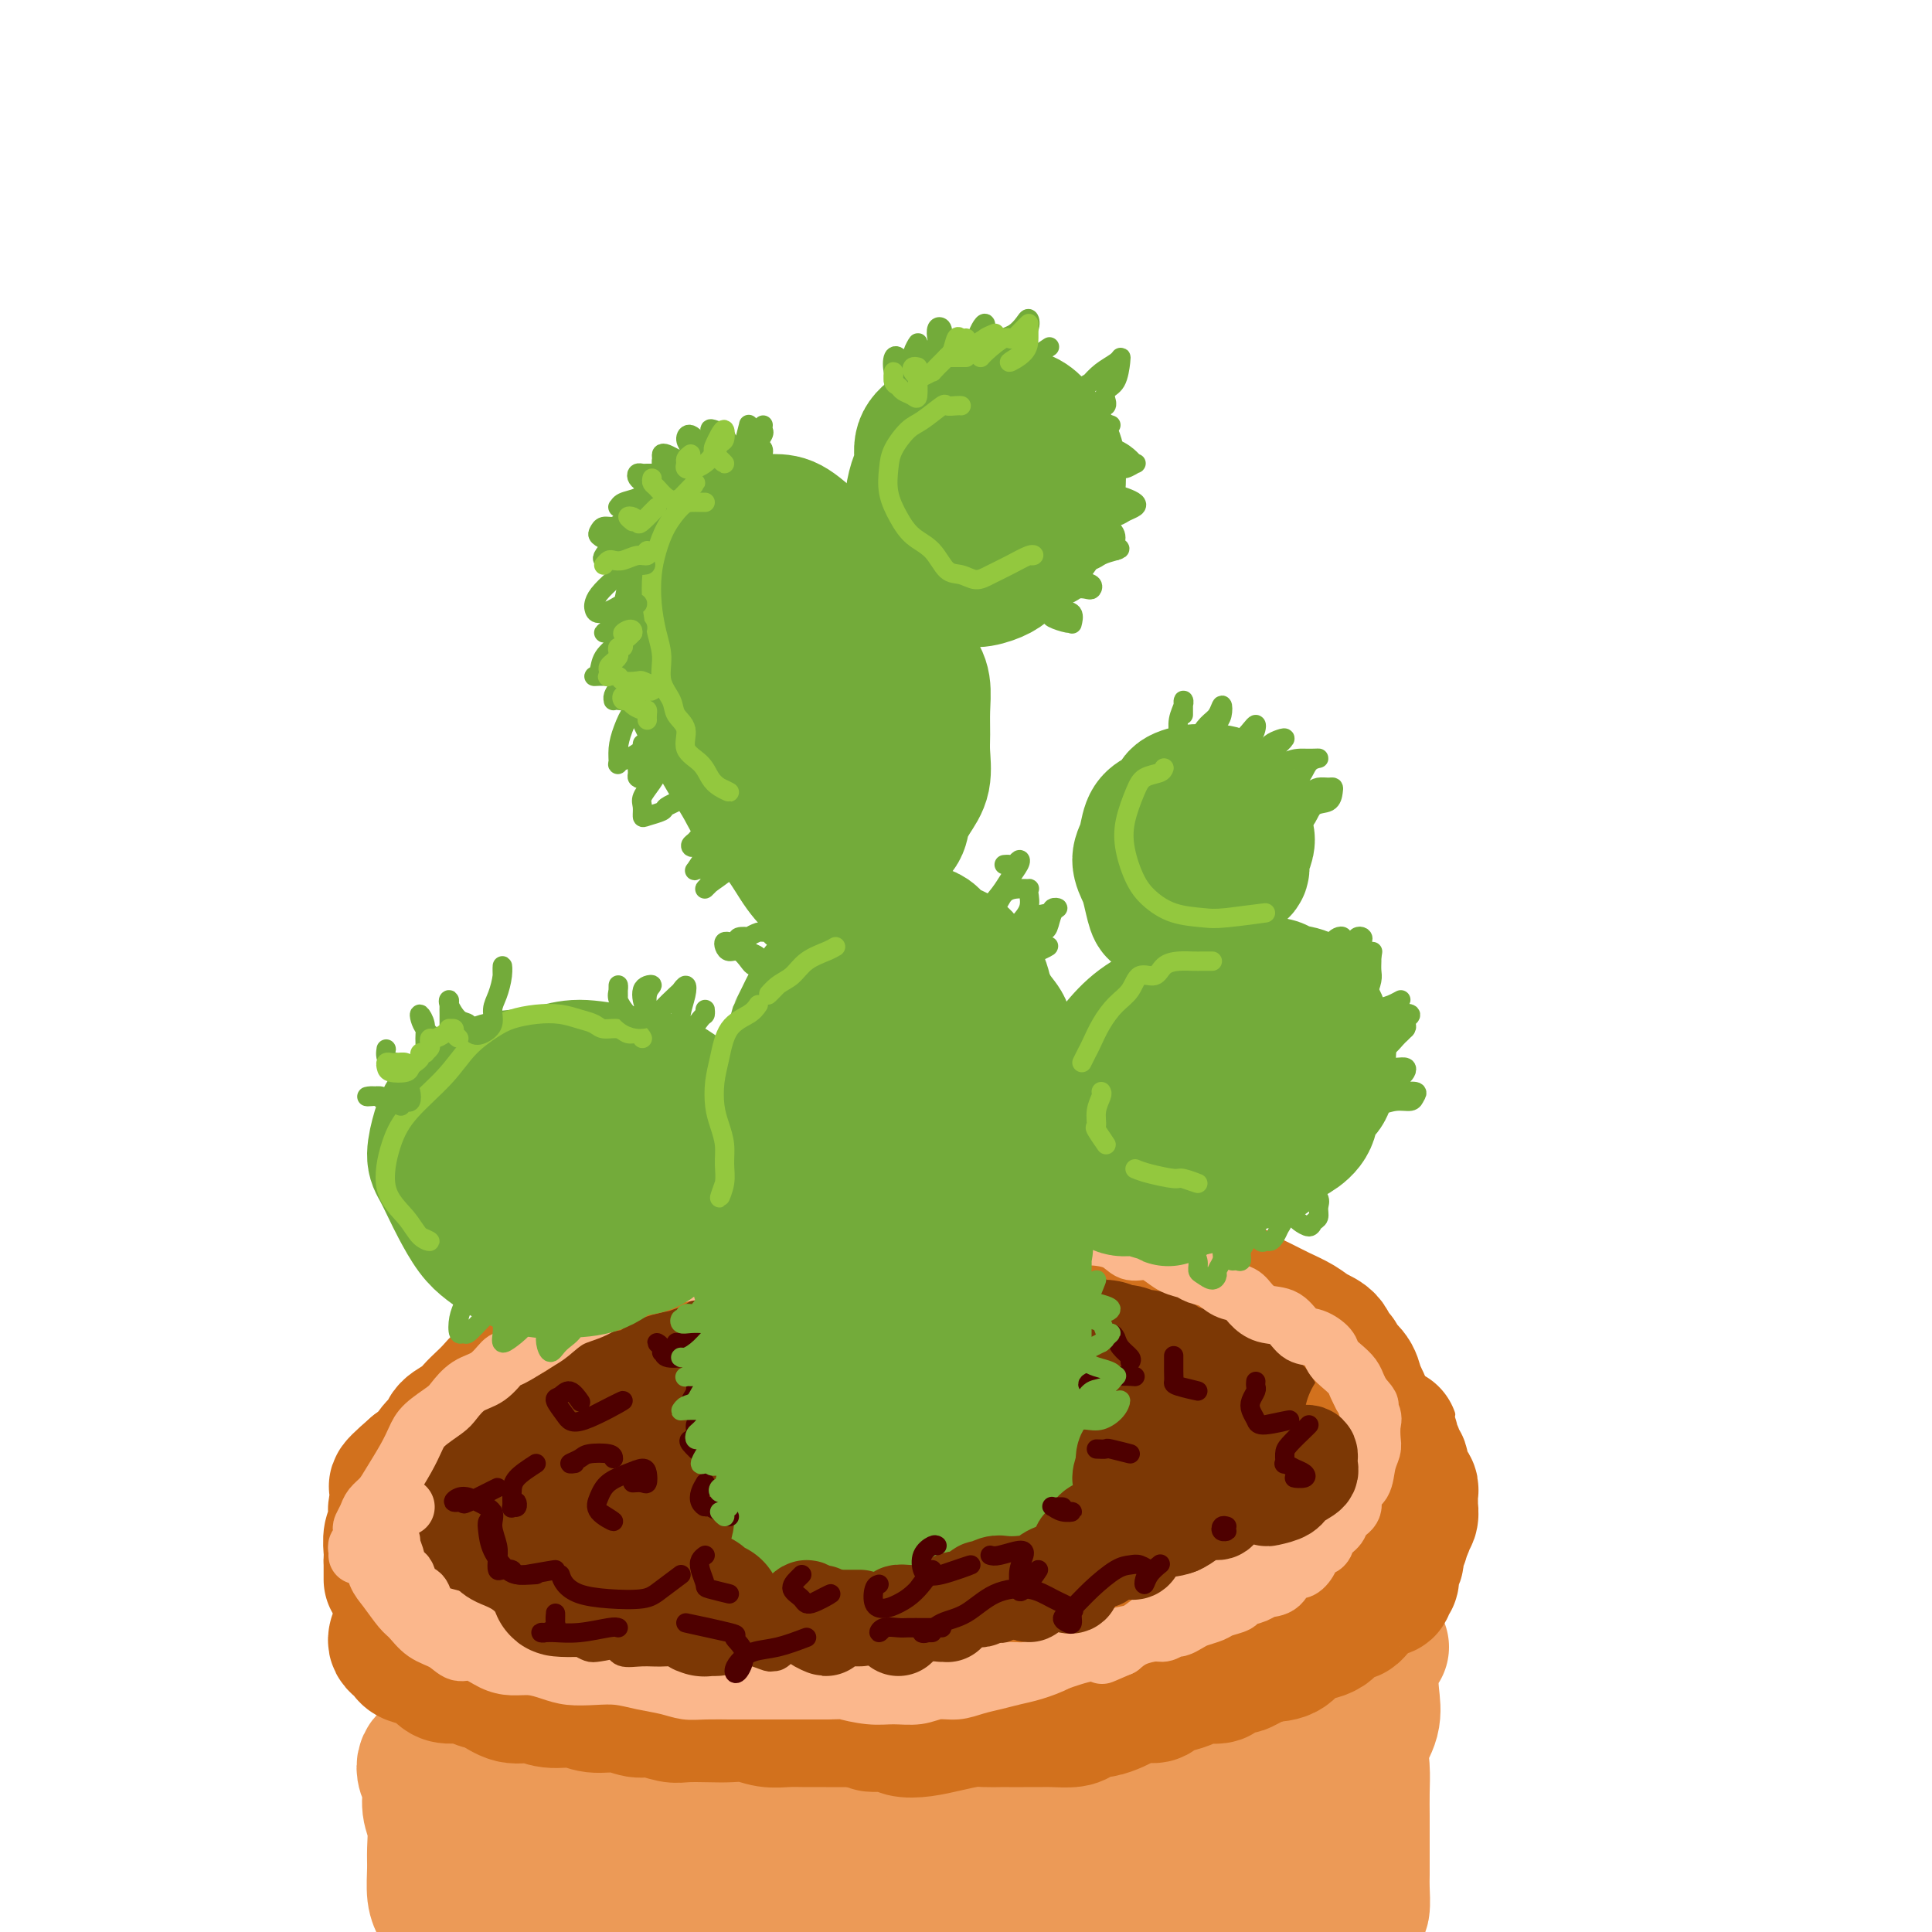 <svg viewBox='0 0 400 400' version='1.1' xmlns='http://www.w3.org/2000/svg' xmlns:xlink='http://www.w3.org/1999/xlink'><g fill='none' stroke='rgb(210,113,29)' stroke-width='28' stroke-linecap='round' stroke-linejoin='round'><path d='M253,276c0.066,-0.331 0.131,-0.661 0,-1c-0.131,-0.339 -0.460,-0.686 -1,-1c-0.540,-0.314 -1.291,-0.595 -2,-1c-0.709,-0.405 -1.377,-0.935 -2,-1c-0.623,-0.065 -1.200,0.333 -2,0c-0.800,-0.333 -1.823,-1.399 -3,-2c-1.177,-0.601 -2.507,-0.739 -4,-1c-1.493,-0.261 -3.150,-0.647 -5,-1c-1.850,-0.353 -3.893,-0.673 -6,-1c-2.107,-0.327 -4.277,-0.662 -6,-1c-1.723,-0.338 -2.999,-0.679 -5,-1c-2.001,-0.321 -4.726,-0.622 -7,-1c-2.274,-0.378 -4.097,-0.833 -6,-1c-1.903,-0.167 -3.886,-0.044 -6,0c-2.114,0.044 -4.357,0.011 -7,0c-2.643,-0.011 -5.685,0.000 -8,0c-2.315,-0.000 -3.904,-0.012 -6,0c-2.096,0.012 -4.701,0.049 -7,0c-2.299,-0.049 -4.292,-0.183 -6,0c-1.708,0.183 -3.130,0.682 -5,1c-1.870,0.318 -4.186,0.456 -6,1c-1.814,0.544 -3.125,1.493 -5,2c-1.875,0.507 -4.314,0.573 -6,1c-1.686,0.427 -2.617,1.217 -4,2c-1.383,0.783 -3.217,1.561 -5,2c-1.783,0.439 -3.517,0.540 -5,1c-1.483,0.460 -2.717,1.278 -4,2c-1.283,0.722 -2.614,1.348 -4,2c-1.386,0.652 -2.825,1.329 -4,2c-1.175,0.671 -2.086,1.334 -3,2c-0.914,0.666 -1.833,1.333 -3,2c-1.167,0.667 -2.584,1.333 -4,2'/><path d='M106,285c-4.166,2.845 -3.581,3.958 -4,5c-0.419,1.042 -1.841,2.011 -3,3c-1.159,0.989 -2.053,1.996 -3,3c-0.947,1.004 -1.945,2.004 -3,3c-1.055,0.996 -2.167,1.988 -3,3c-0.833,1.012 -1.389,2.046 -2,3c-0.611,0.954 -1.279,1.830 -2,3c-0.721,1.170 -1.497,2.634 -2,4c-0.503,1.366 -0.734,2.635 -1,4c-0.266,1.365 -0.568,2.826 -1,4c-0.432,1.174 -0.995,2.062 -1,3c-0.005,0.938 0.549,1.928 1,3c0.451,1.072 0.798,2.227 1,3c0.202,0.773 0.260,1.166 1,2c0.740,0.834 2.163,2.110 3,3c0.837,0.890 1.087,1.393 2,2c0.913,0.607 2.488,1.318 4,2c1.512,0.682 2.962,1.333 4,2c1.038,0.667 1.663,1.348 3,2c1.337,0.652 3.385,1.274 5,2c1.615,0.726 2.797,1.556 4,2c1.203,0.444 2.429,0.501 4,1c1.571,0.499 3.488,1.440 5,2c1.512,0.560 2.619,0.737 4,1c1.381,0.263 3.037,0.610 5,1c1.963,0.390 4.234,0.822 6,1c1.766,0.178 3.026,0.100 5,0c1.974,-0.100 4.663,-0.223 7,0c2.337,0.223 4.321,0.791 6,1c1.679,0.209 3.051,0.060 5,0c1.949,-0.060 4.474,-0.030 7,0'/><path d='M163,353c7.140,0.507 4.489,0.276 5,0c0.511,-0.276 4.182,-0.596 7,-1c2.818,-0.404 4.782,-0.892 7,-1c2.218,-0.108 4.690,0.164 6,0c1.310,-0.164 1.459,-0.765 2,-1c0.541,-0.235 1.476,-0.105 2,0c0.524,0.105 0.637,0.187 2,0c1.363,-0.187 3.974,-0.641 6,-1c2.026,-0.359 3.465,-0.623 5,-1c1.535,-0.377 3.166,-0.865 5,-1c1.834,-0.135 3.873,0.085 6,0c2.127,-0.085 4.344,-0.473 6,-1c1.656,-0.527 2.750,-1.193 4,-2c1.250,-0.807 2.655,-1.756 4,-2c1.345,-0.244 2.628,0.216 4,0c1.372,-0.216 2.832,-1.108 4,-2c1.168,-0.892 2.044,-1.783 3,-2c0.956,-0.217 1.993,0.241 3,0c1.007,-0.241 1.984,-1.182 3,-2c1.016,-0.818 2.071,-1.514 3,-2c0.929,-0.486 1.732,-0.763 3,-1c1.268,-0.237 2.999,-0.435 4,-1c1.001,-0.565 1.270,-1.497 2,-2c0.730,-0.503 1.921,-0.577 3,-1c1.079,-0.423 2.047,-1.196 3,-2c0.953,-0.804 1.892,-1.641 3,-2c1.108,-0.359 2.383,-0.241 3,-1c0.617,-0.759 0.574,-2.393 1,-3c0.426,-0.607 1.321,-0.185 2,-1c0.679,-0.815 1.141,-2.868 2,-4c0.859,-1.132 2.116,-1.343 3,-2c0.884,-0.657 1.395,-1.759 2,-3c0.605,-1.241 1.302,-2.620 2,-4'/><path d='M283,307c1.857,-2.712 0.498,-0.993 0,-1c-0.498,-0.007 -0.136,-1.739 0,-3c0.136,-1.261 0.047,-2.052 0,-3c-0.047,-0.948 -0.053,-2.053 0,-3c0.053,-0.947 0.165,-1.735 0,-3c-0.165,-1.265 -0.609,-3.007 -1,-4c-0.391,-0.993 -0.731,-1.237 -1,-2c-0.269,-0.763 -0.468,-2.044 -1,-3c-0.532,-0.956 -1.398,-1.586 -2,-2c-0.602,-0.414 -0.941,-0.610 -1,-1c-0.059,-0.390 0.162,-0.972 0,-1c-0.162,-0.028 -0.707,0.498 -1,0c-0.293,-0.498 -0.335,-2.020 -1,-3c-0.665,-0.980 -1.952,-1.417 -3,-2c-1.048,-0.583 -1.855,-1.311 -3,-2c-1.145,-0.689 -2.628,-1.340 -4,-2c-1.372,-0.660 -2.632,-1.328 -4,-2c-1.368,-0.672 -2.843,-1.346 -4,-2c-1.157,-0.654 -1.994,-1.288 -3,-2c-1.006,-0.712 -2.180,-1.501 -4,-2c-1.820,-0.499 -4.288,-0.708 -6,-1c-1.712,-0.292 -2.670,-0.667 -4,-1c-1.330,-0.333 -3.032,-0.625 -5,-1c-1.968,-0.375 -4.202,-0.832 -6,-1c-1.798,-0.168 -3.161,-0.045 -5,0c-1.839,0.045 -4.154,0.012 -6,0c-1.846,-0.012 -3.224,-0.003 -5,0c-1.776,0.003 -3.951,0.001 -6,0c-2.049,-0.001 -3.972,-0.000 -6,0c-2.028,0.000 -4.162,0.000 -6,0c-1.838,-0.000 -3.379,-0.000 -5,0c-1.621,0.000 -3.320,0.000 -5,0c-1.680,-0.000 -3.340,-0.000 -5,0'/><path d='M180,260c-8.521,-0.049 -5.325,-0.171 -5,0c0.325,0.171 -2.222,0.633 -4,1c-1.778,0.367 -2.786,0.637 -4,1c-1.214,0.363 -2.636,0.818 -4,1c-1.364,0.182 -2.672,0.090 -4,0c-1.328,-0.090 -2.675,-0.179 -4,0c-1.325,0.179 -2.627,0.627 -4,1c-1.373,0.373 -2.818,0.673 -4,1c-1.182,0.327 -2.101,0.683 -3,1c-0.899,0.317 -1.777,0.596 -3,1c-1.223,0.404 -2.792,0.933 -4,1c-1.208,0.067 -2.056,-0.330 -3,0c-0.944,0.330 -1.984,1.386 -3,2c-1.016,0.614 -2.008,0.787 -3,1c-0.992,0.213 -1.984,0.467 -3,1c-1.016,0.533 -2.057,1.345 -3,2c-0.943,0.655 -1.789,1.153 -3,2c-1.211,0.847 -2.785,2.043 -4,3c-1.215,0.957 -2.069,1.674 -3,2c-0.931,0.326 -1.940,0.261 -3,1c-1.060,0.739 -2.171,2.281 -3,3c-0.829,0.719 -1.376,0.615 -2,1c-0.624,0.385 -1.327,1.258 -2,2c-0.673,0.742 -1.317,1.354 -2,2c-0.683,0.646 -1.404,1.327 -2,2c-0.596,0.673 -1.066,1.340 -2,2c-0.934,0.660 -2.333,1.315 -3,2c-0.667,0.685 -0.601,1.400 -1,2c-0.399,0.600 -1.261,1.085 -2,2c-0.739,0.915 -1.354,2.262 -2,3c-0.646,0.738 -1.323,0.869 -2,1'/><path d='M86,304c-6.498,5.595 -3.244,3.582 -2,3c1.244,-0.582 0.478,0.267 0,1c-0.478,0.733 -0.668,1.350 -1,2c-0.332,0.650 -0.807,1.334 -1,2c-0.193,0.666 -0.104,1.316 0,2c0.104,0.684 0.224,1.402 0,2c-0.224,0.598 -0.792,1.075 -1,2c-0.208,0.925 -0.056,2.300 0,3c0.056,0.700 0.015,0.727 0,2c-0.015,1.273 -0.004,3.792 0,4c0.004,0.208 0.002,-1.896 0,-4'/></g>
<g fill='none' stroke='rgb(124,56,5)' stroke-width='28' stroke-linecap='round' stroke-linejoin='round'><path d='M96,316c0.029,-0.337 0.057,-0.674 0,-1c-0.057,-0.326 -0.200,-0.639 0,-1c0.200,-0.361 0.743,-0.768 1,-1c0.257,-0.232 0.227,-0.289 1,-1c0.773,-0.711 2.349,-2.077 3,-3c0.651,-0.923 0.377,-1.403 1,-2c0.623,-0.597 2.143,-1.311 3,-2c0.857,-0.689 1.051,-1.353 2,-2c0.949,-0.647 2.651,-1.275 4,-2c1.349,-0.725 2.343,-1.545 3,-2c0.657,-0.455 0.975,-0.545 2,-1c1.025,-0.455 2.757,-1.274 4,-2c1.243,-0.726 1.999,-1.359 3,-2c1.001,-0.641 2.248,-1.289 3,-2c0.752,-0.711 1.009,-1.486 2,-2c0.991,-0.514 2.715,-0.768 4,-1c1.285,-0.232 2.129,-0.442 3,-1c0.871,-0.558 1.768,-1.464 3,-2c1.232,-0.536 2.798,-0.703 4,-1c1.202,-0.297 2.040,-0.724 3,-1c0.960,-0.276 2.042,-0.402 3,-1c0.958,-0.598 1.791,-1.667 3,-2c1.209,-0.333 2.792,0.069 4,0c1.208,-0.069 2.041,-0.611 3,-1c0.959,-0.389 2.044,-0.626 3,-1c0.956,-0.374 1.782,-0.884 3,-1c1.218,-0.116 2.828,0.161 4,0c1.172,-0.161 1.906,-0.760 3,-1c1.094,-0.240 2.547,-0.120 4,0'/><path d='M175,277c4.172,-0.558 2.601,0.047 3,0c0.399,-0.047 2.767,-0.745 4,-1c1.233,-0.255 1.330,-0.068 2,0c0.670,0.068 1.915,0.018 3,0c1.085,-0.018 2.012,-0.005 3,0c0.988,0.005 2.037,0.001 3,0c0.963,-0.001 1.842,-0.000 3,0c1.158,0.000 2.597,-0.001 4,0c1.403,0.001 2.770,0.004 4,0c1.230,-0.004 2.325,-0.015 3,0c0.675,0.015 0.932,0.056 2,0c1.068,-0.056 2.947,-0.208 4,0c1.053,0.208 1.278,0.778 2,1c0.722,0.222 1.940,0.097 3,0c1.060,-0.097 1.960,-0.165 3,0c1.040,0.165 2.218,0.565 3,1c0.782,0.435 1.168,0.905 2,1c0.832,0.095 2.108,-0.186 3,0c0.892,0.186 1.398,0.837 2,1c0.602,0.163 1.298,-0.164 2,0c0.702,0.164 1.410,0.819 2,1c0.590,0.181 1.060,-0.110 2,0c0.940,0.110 2.348,0.622 3,1c0.652,0.378 0.547,0.623 1,1c0.453,0.377 1.466,0.885 2,1c0.534,0.115 0.591,-0.162 1,0c0.409,0.162 1.170,0.762 2,1c0.830,0.238 1.728,0.115 2,0c0.272,-0.115 -0.080,-0.223 0,0c0.080,0.223 0.594,0.778 1,1c0.406,0.222 0.703,0.111 1,0'/><path d='M250,286c6.113,1.730 2.895,1.056 2,1c-0.895,-0.056 0.533,0.507 1,1c0.467,0.493 -0.029,0.916 0,1c0.029,0.084 0.581,-0.169 1,0c0.419,0.169 0.705,0.762 1,1c0.295,0.238 0.600,0.120 1,0c0.400,-0.120 0.894,-0.243 1,0c0.106,0.243 -0.176,0.852 0,1c0.176,0.148 0.810,-0.166 1,0c0.190,0.166 -0.062,0.812 0,1c0.062,0.188 0.439,-0.084 1,0c0.561,0.084 1.305,0.523 0,1c-1.305,0.477 -4.659,0.994 -5,1c-0.341,0.006 2.329,-0.497 5,-1'/></g>
<g fill='none' stroke='rgb(236,154,87)' stroke-width='28' stroke-linecap='round' stroke-linejoin='round'><path d='M95,369c-0.000,-0.351 -0.000,-0.702 0,-1c0.000,-0.298 0.000,-0.543 0,-1c-0.000,-0.457 -0.001,-1.126 0,-1c0.001,0.126 0.004,1.047 0,2c-0.004,0.953 -0.016,1.937 0,3c0.016,1.063 0.061,2.204 0,4c-0.061,1.796 -0.226,4.248 0,6c0.226,1.752 0.845,2.805 1,4c0.155,1.195 -0.155,2.533 0,4c0.155,1.467 0.774,3.064 1,4c0.226,0.936 0.061,1.210 0,2c-0.061,0.790 -0.016,2.096 0,3c0.016,0.904 0.004,1.408 0,2c-0.004,0.592 -0.000,1.274 0,2c0.000,0.726 -0.003,1.496 0,2c0.003,0.504 0.011,0.743 0,1c-0.011,0.257 -0.041,0.531 0,1c0.041,0.469 0.155,1.134 0,1c-0.155,-0.134 -0.577,-1.067 -1,-2'/><path d='M104,372c0.283,0.447 0.566,0.893 1,1c0.434,0.107 1.018,-0.126 2,0c0.982,0.126 2.363,0.612 4,1c1.637,0.388 3.529,0.678 5,1c1.471,0.322 2.519,0.675 4,1c1.481,0.325 3.395,0.623 5,1c1.605,0.377 2.900,0.833 5,1c2.100,0.167 5.005,0.045 7,0c1.995,-0.045 3.082,-0.012 5,0c1.918,0.012 4.668,0.003 7,0c2.332,-0.003 4.245,0.000 6,0c1.755,-0.000 3.353,-0.004 5,0c1.647,0.004 3.343,0.015 5,0c1.657,-0.015 3.274,-0.056 5,0c1.726,0.056 3.559,0.207 5,0c1.441,-0.207 2.489,-0.774 4,-1c1.511,-0.226 3.484,-0.112 5,0c1.516,0.112 2.573,0.223 4,0c1.427,-0.223 3.224,-0.781 5,-1c1.776,-0.219 3.532,-0.101 5,0c1.468,0.101 2.649,0.185 4,0c1.351,-0.185 2.873,-0.638 4,-1c1.127,-0.362 1.861,-0.633 3,-1c1.139,-0.367 2.684,-0.830 4,-1c1.316,-0.170 2.403,-0.048 3,0c0.597,0.048 0.704,0.020 1,0c0.296,-0.020 0.781,-0.034 1,0c0.219,0.034 0.172,0.114 1,0c0.828,-0.114 2.531,-0.423 4,-1c1.469,-0.577 2.703,-1.423 4,-2c1.297,-0.577 2.657,-0.886 4,-1c1.343,-0.114 2.669,-0.033 4,0c1.331,0.033 2.665,0.016 4,0'/><path d='M239,369c10.231,-1.586 3.808,-1.051 2,-1c-1.808,0.051 0.999,-0.382 3,-1c2.001,-0.618 3.196,-1.423 4,-2c0.804,-0.577 1.215,-0.928 2,-1c0.785,-0.072 1.942,0.134 3,0c1.058,-0.134 2.015,-0.608 3,-1c0.985,-0.392 1.996,-0.700 3,-1c1.004,-0.300 2.001,-0.591 3,-1c0.999,-0.409 1.999,-0.936 3,-1c1.001,-0.064 2.002,0.333 3,0c0.998,-0.333 1.994,-1.398 3,-2c1.006,-0.602 2.022,-0.741 3,-1c0.978,-0.259 1.918,-0.639 3,-1c1.082,-0.361 2.307,-0.702 3,-1c0.693,-0.298 0.856,-0.554 1,-1c0.144,-0.446 0.270,-1.082 0,-1c-0.270,0.082 -0.934,0.880 -1,1c-0.066,0.120 0.467,-0.440 1,-1'/><path d='M278,344c-0.944,0.203 -1.888,0.406 -3,1c-1.112,0.594 -2.391,1.577 -4,2c-1.609,0.423 -3.549,0.284 -5,1c-1.451,0.716 -2.413,2.287 -4,3c-1.587,0.713 -3.798,0.567 -5,1c-1.202,0.433 -1.394,1.446 -2,2c-0.606,0.554 -1.625,0.649 -2,1c-0.375,0.351 -0.107,0.957 0,1c0.107,0.043 0.054,-0.479 0,-1'/><path d='M286,341c-0.452,-0.024 -0.904,-0.048 -1,0c-0.096,0.048 0.163,0.168 0,1c-0.163,0.832 -0.748,2.378 -1,4c-0.252,1.622 -0.173,3.321 0,5c0.173,1.679 0.439,3.337 0,5c-0.439,1.663 -1.582,3.329 -2,5c-0.418,1.671 -0.112,3.345 0,5c0.112,1.655 0.030,3.290 0,5c-0.030,1.710 -0.008,3.495 0,5c0.008,1.505 0.003,2.729 0,4c-0.003,1.271 -0.003,2.587 0,4c0.003,1.413 0.011,2.922 0,4c-0.011,1.078 -0.040,1.725 0,3c0.040,1.275 0.150,3.180 0,4c-0.150,0.820 -0.562,0.557 -1,1c-0.438,0.443 -0.904,1.594 -1,2c-0.096,0.406 0.179,0.067 0,0c-0.179,-0.067 -0.811,0.139 -1,0c-0.189,-0.139 0.064,-0.623 0,-1c-0.064,-0.377 -0.447,-0.645 -1,-1c-0.553,-0.355 -1.277,-0.795 -2,-1c-0.723,-0.205 -1.444,-0.174 -3,0c-1.556,0.174 -3.947,0.491 -7,1c-3.053,0.509 -6.769,1.210 -11,2c-4.231,0.790 -8.978,1.669 -14,2c-5.022,0.331 -10.321,0.114 -15,0c-4.679,-0.114 -8.739,-0.123 -13,0c-4.261,0.123 -8.724,0.379 -13,0c-4.276,-0.379 -8.365,-1.394 -12,-2c-3.635,-0.606 -6.818,-0.803 -10,-1'/><path d='M178,397c-11.257,-0.779 -7.901,-1.228 -10,-1c-2.099,0.228 -9.655,1.133 -16,2c-6.345,0.867 -11.479,1.696 -15,2c-3.521,0.304 -5.428,0.081 -7,0c-1.572,-0.081 -2.810,-0.021 -3,0c-0.190,0.021 0.669,0.004 1,0c0.331,-0.004 0.136,0.004 1,0c0.864,-0.004 2.789,-0.021 4,0c1.211,0.021 1.709,0.078 3,0c1.291,-0.078 3.375,-0.293 6,-1c2.625,-0.707 5.790,-1.907 11,-3c5.210,-1.093 12.466,-2.078 20,-3c7.534,-0.922 15.346,-1.779 23,-3c7.654,-1.221 15.150,-2.804 22,-4c6.850,-1.196 13.054,-2.004 19,-3c5.946,-0.996 11.635,-2.180 16,-3c4.365,-0.820 7.407,-1.275 10,-2c2.593,-0.725 4.737,-1.720 6,-2c1.263,-0.280 1.644,0.155 2,0c0.356,-0.155 0.688,-0.902 0,-1c-0.688,-0.098 -2.395,0.452 -4,1c-1.605,0.548 -3.107,1.095 -6,2c-2.893,0.905 -7.175,2.170 -11,3c-3.825,0.830 -7.192,1.227 -12,2c-4.808,0.773 -11.056,1.923 -17,3c-5.944,1.077 -11.583,2.083 -17,3c-5.417,0.917 -10.612,1.747 -15,2c-4.388,0.253 -7.968,-0.071 -11,0c-3.032,0.071 -5.516,0.535 -8,1'/><path d='M170,392c-16.558,2.492 -8.453,0.721 -7,0c1.453,-0.721 -3.747,-0.392 -7,0c-3.253,0.392 -4.561,0.847 -6,1c-1.439,0.153 -3.009,0.002 -4,0c-0.991,-0.002 -1.401,0.143 -2,0c-0.599,-0.143 -1.386,-0.574 -2,-1c-0.614,-0.426 -1.054,-0.846 -2,-1c-0.946,-0.154 -2.399,-0.041 -3,0c-0.601,0.041 -0.350,0.011 -1,0c-0.650,-0.011 -2.202,-0.003 -3,0c-0.798,0.003 -0.843,0.001 -1,0c-0.157,-0.001 -0.428,-0.000 -1,0c-0.572,0.000 -1.447,0.000 -2,0c-0.553,-0.000 -0.785,0.000 -1,0c-0.215,-0.000 -0.412,-0.000 -1,0c-0.588,0.000 -1.568,0.000 -2,0c-0.432,-0.000 -0.315,-0.001 -1,0c-0.685,0.001 -2.173,0.003 -3,0c-0.827,-0.003 -0.994,-0.012 -1,0c-0.006,0.012 0.150,0.044 0,0c-0.150,-0.044 -0.606,-0.165 -1,0c-0.394,0.165 -0.727,0.616 -1,1c-0.273,0.384 -0.485,0.701 -1,1c-0.515,0.299 -1.331,0.581 -1,1c0.331,0.419 1.809,0.977 2,1c0.191,0.023 -0.904,-0.488 -2,-1'/><path d='M89,364c-0.390,0.261 -0.780,0.522 -1,1c-0.220,0.478 -0.269,1.174 0,2c0.269,0.826 0.857,1.783 1,3c0.143,1.217 -0.159,2.692 0,4c0.159,1.308 0.778,2.447 1,4c0.222,1.553 0.048,3.521 0,5c-0.048,1.479 0.029,2.469 0,4c-0.029,1.531 -0.166,3.603 0,5c0.166,1.397 0.633,2.120 1,3c0.367,0.880 0.635,1.916 1,3c0.365,1.084 0.829,2.215 1,2c0.171,-0.215 0.049,-1.776 0,-2c-0.049,-0.224 -0.024,0.888 0,2'/><path d='M92,364c0.496,0.026 0.992,0.052 1,0c0.008,-0.052 -0.473,-0.182 0,0c0.473,0.182 1.901,0.675 3,1c1.099,0.325 1.868,0.482 3,1c1.132,0.518 2.626,1.396 4,2c1.374,0.604 2.628,0.933 4,1c1.372,0.067 2.861,-0.127 4,0c1.139,0.127 1.926,0.574 3,1c1.074,0.426 2.434,0.832 4,1c1.566,0.168 3.338,0.097 5,0c1.662,-0.097 3.214,-0.222 5,0c1.786,0.222 3.807,0.791 6,1c2.193,0.209 4.558,0.057 7,0c2.442,-0.057 4.960,-0.018 8,0c3.040,0.018 6.602,0.014 10,0c3.398,-0.014 6.631,-0.040 11,0c4.369,0.040 9.872,0.145 13,0c3.128,-0.145 3.881,-0.539 7,-1c3.119,-0.461 8.606,-0.989 9,-1c0.394,-0.011 -4.303,0.494 -9,1'/></g>
<g fill='none' stroke='rgb(210,113,29)' stroke-width='28' stroke-linecap='round' stroke-linejoin='round'><path d='M82,339c-0.086,0.333 -0.172,0.666 0,1c0.172,0.334 0.603,0.670 1,1c0.397,0.330 0.762,0.653 1,1c0.238,0.347 0.351,0.719 1,1c0.649,0.281 1.836,0.471 3,1c1.164,0.529 2.306,1.397 3,2c0.694,0.603 0.940,0.940 2,1c1.060,0.060 2.933,-0.157 4,0c1.067,0.157 1.326,0.687 2,1c0.674,0.313 1.762,0.408 3,1c1.238,0.592 2.626,1.679 4,2c1.374,0.321 2.734,-0.125 4,0c1.266,0.125 2.440,0.822 4,1c1.560,0.178 3.508,-0.164 5,0c1.492,0.164 2.528,0.832 4,1c1.472,0.168 3.378,-0.165 5,0c1.622,0.165 2.958,0.829 4,1c1.042,0.171 1.790,-0.150 3,0c1.210,0.150 2.882,0.771 4,1c1.118,0.229 1.681,0.065 3,0c1.319,-0.065 3.395,-0.032 5,0c1.605,0.032 2.739,0.061 4,0c1.261,-0.061 2.648,-0.212 4,0c1.352,0.212 2.668,0.789 4,1c1.332,0.211 2.680,0.057 4,0c1.320,-0.057 2.612,-0.015 4,0c1.388,0.015 2.874,0.004 4,0c1.126,-0.004 1.893,-0.001 3,0c1.107,0.001 2.553,0.001 4,0'/><path d='M178,356c11.672,1.015 4.851,1.054 3,1c-1.851,-0.054 1.268,-0.200 3,0c1.732,0.200 2.077,0.747 3,1c0.923,0.253 2.425,0.211 4,0c1.575,-0.211 3.222,-0.593 5,-1c1.778,-0.407 3.687,-0.841 5,-1c1.313,-0.159 2.032,-0.042 3,0c0.968,0.042 2.186,0.011 3,0c0.814,-0.011 1.223,-0.002 2,0c0.777,0.002 1.923,-0.002 3,0c1.077,0.002 2.085,0.011 3,0c0.915,-0.011 1.739,-0.041 3,0c1.261,0.041 2.961,0.151 4,0c1.039,-0.151 1.418,-0.565 2,-1c0.582,-0.435 1.366,-0.891 2,-1c0.634,-0.109 1.119,0.129 2,0c0.881,-0.129 2.157,-0.626 3,-1c0.843,-0.374 1.254,-0.625 2,-1c0.746,-0.375 1.828,-0.874 3,-1c1.172,-0.126 2.433,0.120 3,0c0.567,-0.120 0.440,-0.606 1,-1c0.560,-0.394 1.807,-0.697 3,-1c1.193,-0.303 2.330,-0.607 3,-1c0.670,-0.393 0.871,-0.875 2,-1c1.129,-0.125 3.184,0.107 4,0c0.816,-0.107 0.393,-0.554 1,-1c0.607,-0.446 2.243,-0.893 3,-1c0.757,-0.107 0.636,0.126 1,0c0.364,-0.126 1.213,-0.611 2,-1c0.787,-0.389 1.510,-0.683 2,-1c0.490,-0.317 0.745,-0.659 1,-1'/><path d='M262,342c6.546,-2.195 2.910,-0.683 2,0c-0.910,0.683 0.907,0.538 2,0c1.093,-0.538 1.464,-1.468 2,-2c0.536,-0.532 1.238,-0.668 2,-1c0.762,-0.332 1.583,-0.862 2,-1c0.417,-0.138 0.430,0.117 1,0c0.570,-0.117 1.697,-0.605 2,-1c0.303,-0.395 -0.217,-0.697 0,-1c0.217,-0.303 1.171,-0.606 2,-1c0.829,-0.394 1.531,-0.879 2,-1c0.469,-0.121 0.703,0.123 1,0c0.297,-0.123 0.657,-0.611 1,-1c0.343,-0.389 0.669,-0.679 1,-1c0.331,-0.321 0.667,-0.674 1,-1c0.333,-0.326 0.664,-0.626 1,-1c0.336,-0.374 0.677,-0.822 1,-1c0.323,-0.178 0.626,-0.085 1,0c0.374,0.085 0.818,0.164 1,0c0.182,-0.164 0.101,-0.570 0,-1c-0.101,-0.430 -0.223,-0.885 0,-1c0.223,-0.115 0.791,0.110 1,0c0.209,-0.110 0.060,-0.554 0,-1c-0.060,-0.446 -0.030,-0.893 0,-1c0.030,-0.107 0.061,0.126 0,0c-0.061,-0.126 -0.213,-0.611 0,-1c0.213,-0.389 0.793,-0.682 1,-1c0.207,-0.318 0.042,-0.663 0,-1c-0.042,-0.337 0.040,-0.668 0,-1c-0.040,-0.332 -0.203,-0.666 0,-1c0.203,-0.334 0.772,-0.667 1,-1c0.228,-0.333 0.114,-0.667 0,-1'/><path d='M290,318c0.686,-2.169 0.902,-2.092 1,-2c0.098,0.092 0.079,0.197 0,0c-0.079,-0.197 -0.217,-0.697 0,-1c0.217,-0.303 0.790,-0.410 1,-1c0.210,-0.590 0.056,-1.664 0,-2c-0.056,-0.336 -0.014,0.065 0,0c0.014,-0.065 -0.000,-0.596 0,-1c0.000,-0.404 0.015,-0.682 0,-1c-0.015,-0.318 -0.060,-0.677 0,-1c0.060,-0.323 0.226,-0.610 0,-1c-0.226,-0.390 -0.844,-0.883 -1,-1c-0.156,-0.117 0.150,0.142 0,0c-0.150,-0.142 -0.757,-0.685 -1,-1c-0.243,-0.315 -0.121,-0.402 0,-1c0.121,-0.598 0.243,-1.705 0,-2c-0.243,-0.295 -0.850,0.224 -1,0c-0.150,-0.224 0.156,-1.189 0,-2c-0.156,-0.811 -0.774,-1.468 -1,-2c-0.226,-0.532 -0.060,-0.941 0,-1c0.060,-0.059 0.013,0.230 0,0c-0.013,-0.230 0.007,-0.979 0,-1c-0.007,-0.021 -0.040,0.687 -1,0c-0.960,-0.687 -2.846,-2.768 -3,-3c-0.154,-0.232 1.423,1.384 3,3'/></g>
<g fill='none' stroke='rgb(251,183,140)' stroke-width='12' stroke-linecap='round' stroke-linejoin='round'><path d='M74,322c0.030,-0.325 0.060,-0.649 0,-1c-0.060,-0.351 -0.209,-0.727 0,-1c0.209,-0.273 0.776,-0.443 1,-1c0.224,-0.557 0.105,-1.500 0,-2c-0.105,-0.500 -0.195,-0.558 0,-1c0.195,-0.442 0.675,-1.269 1,-2c0.325,-0.731 0.496,-1.368 1,-2c0.504,-0.632 1.340,-1.260 2,-2c0.660,-0.740 1.143,-1.592 2,-3c0.857,-1.408 2.088,-3.373 3,-5c0.912,-1.627 1.506,-2.915 2,-4c0.494,-1.085 0.887,-1.966 2,-3c1.113,-1.034 2.946,-2.221 4,-3c1.054,-0.779 1.329,-1.148 2,-2c0.671,-0.852 1.737,-2.186 3,-3c1.263,-0.814 2.721,-1.109 4,-2c1.279,-0.891 2.378,-2.378 3,-3c0.622,-0.622 0.766,-0.378 2,-1c1.234,-0.622 3.557,-2.110 5,-3c1.443,-0.890 2.004,-1.183 3,-2c0.996,-0.817 2.425,-2.159 4,-3c1.575,-0.841 3.296,-1.180 5,-2c1.704,-0.820 3.392,-2.121 5,-3c1.608,-0.879 3.137,-1.335 5,-2c1.863,-0.665 4.062,-1.541 6,-2c1.938,-0.459 3.616,-0.503 5,-1c1.384,-0.497 2.473,-1.446 4,-2c1.527,-0.554 3.492,-0.712 5,-1c1.508,-0.288 2.559,-0.706 4,-1c1.441,-0.294 3.273,-0.464 5,-1c1.727,-0.536 3.351,-1.439 5,-2c1.649,-0.561 3.325,-0.781 5,-1'/><path d='M172,255c6.919,-1.702 4.717,-0.456 5,0c0.283,0.456 3.053,0.122 5,0c1.947,-0.122 3.072,-0.032 5,0c1.928,0.032 4.661,0.008 7,0c2.339,-0.008 4.285,0.002 6,0c1.715,-0.002 3.198,-0.015 5,0c1.802,0.015 3.921,0.058 6,0c2.079,-0.058 4.117,-0.218 6,0c1.883,0.218 3.610,0.814 5,1c1.390,0.186 2.444,-0.039 4,0c1.556,0.039 3.613,0.343 5,1c1.387,0.657 2.105,1.667 3,2c0.895,0.333 1.968,-0.013 3,0c1.032,0.013 2.023,0.384 3,1c0.977,0.616 1.941,1.479 3,2c1.059,0.521 2.213,0.702 3,1c0.787,0.298 1.207,0.712 2,1c0.793,0.288 1.958,0.449 3,1c1.042,0.551 1.963,1.494 3,2c1.037,0.506 2.192,0.577 3,1c0.808,0.423 1.269,1.198 2,2c0.731,0.802 1.734,1.633 3,2c1.266,0.367 2.797,0.272 4,1c1.203,0.728 2.079,2.278 3,3c0.921,0.722 1.885,0.616 3,1c1.115,0.384 2.379,1.258 3,2c0.621,0.742 0.600,1.354 1,2c0.400,0.646 1.221,1.328 2,2c0.779,0.672 1.518,1.335 2,2c0.482,0.665 0.709,1.333 1,2c0.291,0.667 0.645,1.334 1,2'/><path d='M282,289c2.641,2.828 1.245,1.898 1,2c-0.245,0.102 0.663,1.236 1,2c0.337,0.764 0.103,1.157 0,2c-0.103,0.843 -0.074,2.136 0,3c0.074,0.864 0.193,1.299 0,2c-0.193,0.701 -0.700,1.668 -1,3c-0.300,1.332 -0.394,3.028 -1,4c-0.606,0.972 -1.725,1.219 -2,2c-0.275,0.781 0.292,2.097 0,3c-0.292,0.903 -1.444,1.393 -2,2c-0.556,0.607 -0.515,1.331 -1,2c-0.485,0.669 -1.495,1.284 -2,2c-0.505,0.716 -0.506,1.534 -1,2c-0.494,0.466 -1.482,0.580 -2,1c-0.518,0.420 -0.566,1.145 -1,2c-0.434,0.855 -1.256,1.840 -2,2c-0.744,0.160 -1.412,-0.504 -2,0c-0.588,0.504 -1.097,2.177 -2,3c-0.903,0.823 -2.199,0.798 -3,1c-0.801,0.202 -1.105,0.631 -2,1c-0.895,0.369 -2.379,0.676 -3,1c-0.621,0.324 -0.379,0.664 -1,1c-0.621,0.336 -2.107,0.669 -3,1c-0.893,0.331 -1.194,0.662 -2,1c-0.806,0.338 -2.117,0.683 -3,1c-0.883,0.317 -1.337,0.606 -2,1c-0.663,0.394 -1.535,0.892 -2,1c-0.465,0.108 -0.522,-0.176 -1,0c-0.478,0.176 -1.375,0.810 -2,1c-0.625,0.190 -0.976,-0.064 -2,0c-1.024,0.064 -2.721,0.447 -4,1c-1.279,0.553 -2.139,1.277 -3,2'/><path d='M232,341c-6.276,2.714 -3.465,1.501 -3,1c0.465,-0.501 -1.414,-0.288 -3,0c-1.586,0.288 -2.877,0.650 -4,1c-1.123,0.350 -2.076,0.686 -3,1c-0.924,0.314 -1.818,0.606 -3,1c-1.182,0.394 -2.650,0.890 -4,1c-1.350,0.110 -2.581,-0.167 -4,0c-1.419,0.167 -3.026,0.777 -4,1c-0.974,0.223 -1.314,0.060 -2,0c-0.686,-0.060 -1.719,-0.016 -3,0c-1.281,0.016 -2.812,0.004 -4,0c-1.188,-0.004 -2.033,-0.001 -3,0c-0.967,0.001 -2.057,0.000 -3,0c-0.943,-0.000 -1.740,-0.000 -3,0c-1.260,0.000 -2.983,0.000 -4,0c-1.017,-0.000 -1.328,-0.000 -2,0c-0.672,0.000 -1.706,-0.000 -3,0c-1.294,0.000 -2.847,0.000 -4,0c-1.153,-0.000 -1.904,-0.000 -3,0c-1.096,0.000 -2.536,0.000 -4,0c-1.464,-0.000 -2.950,-0.000 -4,0c-1.050,0.000 -1.663,0.001 -3,0c-1.337,-0.001 -3.397,-0.004 -5,0c-1.603,0.004 -2.750,0.016 -4,0c-1.250,-0.016 -2.603,-0.061 -4,0c-1.397,0.061 -2.839,0.226 -4,0c-1.161,-0.226 -2.040,-0.845 -3,-1c-0.960,-0.155 -2.000,0.154 -3,0c-1.000,-0.154 -1.962,-0.772 -3,-1c-1.038,-0.228 -2.154,-0.065 -3,0c-0.846,0.065 -1.423,0.033 -2,0'/><path d='M128,345c-12.276,-0.325 -4.964,-0.139 -3,0c1.964,0.139 -1.418,0.231 -3,0c-1.582,-0.231 -1.363,-0.784 -2,-1c-0.637,-0.216 -2.128,-0.096 -3,0c-0.872,0.096 -1.123,0.167 -2,0c-0.877,-0.167 -2.378,-0.573 -3,-1c-0.622,-0.427 -0.364,-0.875 -1,-1c-0.636,-0.125 -2.166,0.073 -3,0c-0.834,-0.073 -0.972,-0.419 -2,-1c-1.028,-0.581 -2.946,-1.399 -4,-2c-1.054,-0.601 -1.244,-0.986 -2,-1c-0.756,-0.014 -2.076,0.345 -3,0c-0.924,-0.345 -1.451,-1.392 -2,-2c-0.549,-0.608 -1.121,-0.777 -2,-1c-0.879,-0.223 -2.065,-0.501 -3,-1c-0.935,-0.499 -1.617,-1.218 -2,-2c-0.383,-0.782 -0.466,-1.626 -1,-2c-0.534,-0.374 -1.520,-0.279 -2,-1c-0.480,-0.721 -0.453,-2.258 -1,-3c-0.547,-0.742 -1.667,-0.689 -2,-1c-0.333,-0.311 0.121,-0.986 0,-2c-0.121,-1.014 -0.817,-2.366 -1,-3c-0.183,-0.634 0.147,-0.551 0,-1c-0.147,-0.449 -0.771,-1.431 -1,-2c-0.229,-0.569 -0.061,-0.725 0,-1c0.061,-0.275 0.016,-0.667 0,-1c-0.016,-0.333 -0.004,-0.606 0,-1c0.004,-0.394 0.001,-0.910 0,-1c-0.001,-0.090 -0.000,0.245 0,1c0.000,0.755 0.000,1.930 0,2c-0.000,0.070 -0.000,-0.965 0,-2'/><path d='M84,312c-0.220,0.015 -0.440,0.030 -1,0c-0.560,-0.030 -1.460,-0.104 -2,0c-0.540,0.104 -0.720,0.386 -1,1c-0.280,0.614 -0.661,1.561 -1,2c-0.339,0.439 -0.636,0.370 -1,1c-0.364,0.630 -0.795,1.958 -1,3c-0.205,1.042 -0.183,1.797 0,3c0.183,1.203 0.526,2.854 1,4c0.474,1.146 1.078,1.787 2,3c0.922,1.213 2.161,2.998 3,4c0.839,1.002 1.276,1.219 2,2c0.724,0.781 1.733,2.125 3,3c1.267,0.875 2.793,1.282 4,2c1.207,0.718 2.097,1.747 3,2c0.903,0.253 1.820,-0.269 3,0c1.180,0.269 2.625,1.330 4,2c1.375,0.670 2.681,0.950 4,1c1.319,0.050 2.652,-0.131 4,0c1.348,0.131 2.712,0.574 4,1c1.288,0.426 2.500,0.835 4,1c1.500,0.165 3.286,0.086 5,0c1.714,-0.086 3.355,-0.181 5,0c1.645,0.181 3.294,0.637 5,1c1.706,0.363 3.468,0.633 5,1c1.532,0.367 2.832,0.830 4,1c1.168,0.170 2.203,0.045 4,0c1.797,-0.045 4.356,-0.012 5,0c0.644,0.012 -0.628,0.003 0,0c0.628,-0.003 3.157,-0.001 4,0c0.843,0.001 -0.001,0.000 1,0c1.001,-0.000 3.846,-0.000 6,0c2.154,0.000 3.615,0.000 5,0c1.385,-0.000 2.692,-0.000 4,0'/><path d='M171,350c5.152,-0.062 3.532,-0.217 4,0c0.468,0.217 3.023,0.805 5,1c1.977,0.195 3.375,-0.003 5,0c1.625,0.003 3.477,0.208 5,0c1.523,-0.208 2.718,-0.829 4,-1c1.282,-0.171 2.652,0.110 4,0c1.348,-0.110 2.675,-0.609 4,-1c1.325,-0.391 2.647,-0.672 4,-1c1.353,-0.328 2.738,-0.703 4,-1c1.262,-0.297 2.403,-0.517 4,-1c1.597,-0.483 3.652,-1.227 5,-2c1.348,-0.773 1.989,-1.573 3,-2c1.011,-0.427 2.392,-0.482 4,-1c1.608,-0.518 3.442,-1.501 5,-2c1.558,-0.499 2.840,-0.515 4,-1c1.160,-0.485 2.198,-1.438 3,-2c0.802,-0.562 1.369,-0.732 2,-1c0.631,-0.268 1.328,-0.634 2,-1c0.672,-0.366 1.321,-0.731 2,-1c0.679,-0.269 1.389,-0.443 2,-1c0.611,-0.557 1.124,-1.498 2,-2c0.876,-0.502 2.117,-0.566 3,-1c0.883,-0.434 1.410,-1.237 2,-2c0.590,-0.763 1.244,-1.484 2,-2c0.756,-0.516 1.614,-0.826 2,-1c0.386,-0.174 0.300,-0.212 1,-1c0.700,-0.788 2.188,-2.325 3,-3c0.812,-0.675 0.949,-0.490 1,-2c0.051,-1.510 0.014,-4.717 0,-5c-0.014,-0.283 -0.007,2.359 0,5'/></g>
<g fill='none' stroke='rgb(115,171,58)' stroke-width='28' stroke-linecap='round' stroke-linejoin='round'><path d='M162,325c0.114,0.260 0.228,0.520 0,1c-0.228,0.480 -0.797,1.179 -1,1c-0.203,-0.179 -0.041,-1.236 0,-2c0.041,-0.764 -0.041,-1.235 0,-2c0.041,-0.765 0.203,-1.825 0,-3c-0.203,-1.175 -0.773,-2.466 -1,-4c-0.227,-1.534 -0.112,-3.312 0,-5c0.112,-1.688 0.223,-3.287 0,-5c-0.223,-1.713 -0.778,-3.542 -1,-5c-0.222,-1.458 -0.112,-2.546 0,-4c0.112,-1.454 0.226,-3.272 0,-5c-0.226,-1.728 -0.792,-3.364 -1,-5c-0.208,-1.636 -0.060,-3.271 0,-5c0.060,-1.729 0.030,-3.553 0,-5c-0.030,-1.447 -0.061,-2.518 0,-4c0.061,-1.482 0.212,-3.374 0,-5c-0.212,-1.626 -0.789,-2.986 -1,-4c-0.211,-1.014 -0.057,-1.682 0,-3c0.057,-1.318 0.018,-3.286 0,-5c-0.018,-1.714 -0.016,-3.172 0,-5c0.016,-1.828 0.046,-4.024 0,-6c-0.046,-1.976 -0.167,-3.731 0,-5c0.167,-1.269 0.621,-2.051 1,-3c0.379,-0.949 0.682,-2.067 1,-3c0.318,-0.933 0.652,-1.683 1,-3c0.348,-1.317 0.709,-3.201 1,-5c0.291,-1.799 0.512,-3.514 1,-5c0.488,-1.486 1.244,-2.743 2,-4'/><path d='M164,217c1.275,-4.396 0.961,-3.888 1,-4c0.039,-0.112 0.431,-0.846 1,-2c0.569,-1.154 1.316,-2.728 2,-4c0.684,-1.272 1.304,-2.243 2,-3c0.696,-0.757 1.469,-1.301 2,-2c0.531,-0.699 0.820,-1.553 1,-2c0.180,-0.447 0.249,-0.488 1,-1c0.751,-0.512 2.183,-1.496 3,-2c0.817,-0.504 1.020,-0.528 2,-1c0.980,-0.472 2.738,-1.392 4,-2c1.262,-0.608 2.027,-0.903 3,-1c0.973,-0.097 2.155,0.003 3,0c0.845,-0.003 1.353,-0.110 2,0c0.647,0.110 1.434,0.438 2,1c0.566,0.562 0.910,1.360 2,2c1.090,0.640 2.924,1.123 4,2c1.076,0.877 1.392,2.149 2,3c0.608,0.851 1.507,1.280 2,2c0.493,0.720 0.581,1.732 1,3c0.419,1.268 1.169,2.793 2,4c0.831,1.207 1.743,2.096 2,3c0.257,0.904 -0.141,1.823 0,3c0.141,1.177 0.822,2.614 1,4c0.178,1.386 -0.146,2.723 0,4c0.146,1.277 0.761,2.495 1,4c0.239,1.505 0.103,3.297 0,5c-0.103,1.703 -0.171,3.315 0,5c0.171,1.685 0.582,3.441 1,5c0.418,1.559 0.843,2.920 1,4c0.157,1.080 0.045,1.880 0,3c-0.045,1.120 -0.022,2.560 0,4'/><path d='M212,254c0.619,6.872 0.166,3.553 0,3c-0.166,-0.553 -0.044,1.661 0,3c0.044,1.339 0.012,1.804 0,3c-0.012,1.196 -0.003,3.123 0,4c0.003,0.877 0.001,0.705 0,1c-0.001,0.295 -0.000,1.057 0,2c0.000,0.943 0.000,2.067 0,3c-0.000,0.933 -0.000,1.677 0,3c0.000,1.323 0.000,3.227 0,4c-0.000,0.773 -0.000,0.415 0,1c0.000,0.585 0.000,2.114 0,3c-0.000,0.886 -0.000,1.128 0,2c0.000,0.872 0.001,2.372 0,3c-0.001,0.628 -0.004,0.384 0,1c0.004,0.616 0.015,2.093 0,3c-0.015,0.907 -0.056,1.245 0,2c0.056,0.755 0.210,1.928 0,3c-0.210,1.072 -0.785,2.044 -1,3c-0.215,0.956 -0.072,1.895 0,3c0.072,1.105 0.073,2.376 0,3c-0.073,0.624 -0.220,0.601 0,1c0.220,0.399 0.806,1.220 1,2c0.194,0.780 -0.004,1.519 0,2c0.004,0.481 0.208,0.706 0,1c-0.208,0.294 -0.830,0.659 -1,1c-0.170,0.341 0.110,0.657 0,1c-0.110,0.343 -0.610,0.711 -1,1c-0.390,0.289 -0.671,0.497 -1,1c-0.329,0.503 -0.707,1.301 -1,2c-0.293,0.699 -0.501,1.301 -1,2c-0.499,0.699 -1.288,1.496 -2,2c-0.712,0.504 -1.346,0.715 -2,1c-0.654,0.285 -1.327,0.642 -2,1'/><path d='M201,325c-1.837,2.040 -0.929,1.139 -1,1c-0.071,-0.139 -1.122,0.485 -2,1c-0.878,0.515 -1.582,0.923 -2,1c-0.418,0.077 -0.548,-0.176 -1,0c-0.452,0.176 -1.225,0.780 -2,1c-0.775,0.220 -1.553,0.055 -2,0c-0.447,-0.055 -0.562,0.001 -1,0c-0.438,-0.001 -1.200,-0.057 -2,0c-0.800,0.057 -1.637,0.227 -2,0c-0.363,-0.227 -0.253,-0.853 -1,-1c-0.747,-0.147 -2.350,0.184 -3,0c-0.650,-0.184 -0.345,-0.882 -1,-1c-0.655,-0.118 -2.270,0.345 -3,0c-0.730,-0.345 -0.574,-1.496 -1,-2c-0.426,-0.504 -1.435,-0.359 -2,-1c-0.565,-0.641 -0.688,-2.067 -1,-3c-0.312,-0.933 -0.815,-1.373 -1,-2c-0.185,-0.627 -0.053,-1.442 0,-2c0.053,-0.558 0.027,-0.859 0,-2c-0.027,-1.141 -0.054,-3.122 0,-5c0.054,-1.878 0.190,-3.652 1,-7c0.810,-3.348 2.294,-8.271 3,-13c0.706,-4.729 0.634,-9.266 1,-14c0.366,-4.734 1.170,-9.666 2,-14c0.830,-4.334 1.687,-8.069 2,-12c0.313,-3.931 0.084,-8.056 0,-12c-0.084,-3.944 -0.023,-7.707 0,-11c0.023,-3.293 0.006,-6.117 0,-8c-0.006,-1.883 -0.002,-2.824 0,-3c0.002,-0.176 0.001,0.412 0,1'/><path d='M182,217c0.013,-4.361 0.045,1.235 0,5c-0.045,3.765 -0.166,5.697 0,9c0.166,3.303 0.617,7.977 1,13c0.383,5.023 0.696,10.396 1,16c0.304,5.604 0.600,11.440 1,17c0.400,5.560 0.905,10.842 1,15c0.095,4.158 -0.221,7.190 0,9c0.221,1.810 0.977,2.398 2,3c1.023,0.602 2.313,1.219 3,1c0.687,-0.219 0.771,-1.273 1,-3c0.229,-1.727 0.604,-4.126 1,-7c0.396,-2.874 0.812,-6.223 1,-10c0.188,-3.777 0.149,-7.983 0,-13c-0.149,-5.017 -0.407,-10.844 -1,-16c-0.593,-5.156 -1.521,-9.640 -2,-13c-0.479,-3.360 -0.507,-5.596 -1,-7c-0.493,-1.404 -1.449,-1.977 -2,-2c-0.551,-0.023 -0.695,0.504 -1,3c-0.305,2.496 -0.769,6.961 -1,12c-0.231,5.039 -0.229,10.653 0,17c0.229,6.347 0.686,13.427 1,19c0.314,5.573 0.486,9.638 1,12c0.514,2.362 1.369,3.021 2,2c0.631,-1.021 1.037,-3.720 1,-4c-0.037,-0.280 -0.519,1.860 -1,4'/><path d='M225,230c-0.428,0.103 -0.856,0.206 -1,0c-0.144,-0.206 -0.003,-0.721 0,-1c0.003,-0.279 -0.133,-0.321 0,-1c0.133,-0.679 0.536,-1.994 1,-3c0.464,-1.006 0.989,-1.702 2,-3c1.011,-1.298 2.507,-3.199 4,-5c1.493,-1.801 2.982,-3.502 5,-5c2.018,-1.498 4.565,-2.795 7,-4c2.435,-1.205 4.757,-2.320 7,-3c2.243,-0.680 4.405,-0.926 6,-1c1.595,-0.074 2.622,0.024 4,0c1.378,-0.024 3.108,-0.169 4,0c0.892,0.169 0.946,0.654 2,1c1.054,0.346 3.109,0.553 4,1c0.891,0.447 0.617,1.133 1,2c0.383,0.867 1.424,1.915 2,3c0.576,1.085 0.688,2.206 1,3c0.312,0.794 0.822,1.261 1,2c0.178,0.739 0.022,1.752 0,3c-0.022,1.248 0.091,2.733 0,4c-0.091,1.267 -0.384,2.316 -1,3c-0.616,0.684 -1.555,1.003 -2,2c-0.445,0.997 -0.395,2.672 -1,4c-0.605,1.328 -1.866,2.309 -3,3c-1.134,0.691 -2.140,1.092 -3,2c-0.860,0.908 -1.574,2.323 -3,3c-1.426,0.677 -3.564,0.615 -5,1c-1.436,0.385 -2.168,1.217 -3,2c-0.832,0.783 -1.762,1.519 -3,2c-1.238,0.481 -2.782,0.709 -4,1c-1.218,0.291 -2.109,0.646 -3,1'/><path d='M244,247c-3.110,1.352 -1.885,1.232 -2,1c-0.115,-0.232 -1.569,-0.577 -3,-1c-1.431,-0.423 -2.838,-0.925 -4,-1c-1.162,-0.075 -2.077,0.275 -3,0c-0.923,-0.275 -1.853,-1.176 -3,-2c-1.147,-0.824 -2.513,-1.571 -3,-2c-0.487,-0.429 -0.097,-0.540 0,-1c0.097,-0.460 -0.100,-1.268 0,-2c0.100,-0.732 0.495,-1.389 1,-2c0.505,-0.611 1.119,-1.175 2,-2c0.881,-0.825 2.027,-1.909 3,-3c0.973,-1.091 1.771,-2.187 3,-3c1.229,-0.813 2.889,-1.343 5,-2c2.111,-0.657 4.674,-1.443 7,-3c2.326,-1.557 4.416,-3.887 6,-5c1.584,-1.113 2.664,-1.011 4,-1c1.336,0.011 2.930,-0.069 4,0c1.070,0.069 1.615,0.287 2,1c0.385,0.713 0.609,1.922 1,3c0.391,1.078 0.948,2.026 1,3c0.052,0.974 -0.402,1.973 -1,3c-0.598,1.027 -1.342,2.082 -2,3c-0.658,0.918 -1.230,1.700 -2,2c-0.770,0.300 -1.737,0.118 -3,0c-1.263,-0.118 -2.823,-0.171 -4,0c-1.177,0.171 -1.971,0.566 -3,0c-1.029,-0.566 -2.292,-2.094 -3,-3c-0.708,-0.906 -0.860,-1.191 -1,-2c-0.140,-0.809 -0.269,-2.141 0,-3c0.269,-0.859 0.934,-1.245 2,-2c1.066,-0.755 2.533,-1.877 4,-3'/><path d='M252,220c1.075,-0.981 0.762,-0.933 1,-1c0.238,-0.067 1.026,-0.249 1,0c-0.026,0.249 -0.864,0.928 -1,1c-0.136,0.072 0.432,-0.464 1,-1'/><path d='M247,197c-0.447,0.090 -0.893,0.179 -1,0c-0.107,-0.179 0.127,-0.628 0,-1c-0.127,-0.372 -0.615,-0.667 -1,-1c-0.385,-0.333 -0.666,-0.702 -1,-1c-0.334,-0.298 -0.719,-0.523 -1,-1c-0.281,-0.477 -0.456,-1.205 -1,-2c-0.544,-0.795 -1.457,-1.658 -2,-2c-0.543,-0.342 -0.717,-0.162 -1,-1c-0.283,-0.838 -0.676,-2.693 -1,-4c-0.324,-1.307 -0.580,-2.065 -1,-3c-0.420,-0.935 -1.005,-2.046 -1,-3c0.005,-0.954 0.601,-1.751 1,-3c0.399,-1.249 0.601,-2.951 1,-4c0.399,-1.049 0.995,-1.444 2,-2c1.005,-0.556 2.419,-1.273 3,-2c0.581,-0.727 0.329,-1.463 1,-2c0.671,-0.537 2.264,-0.874 3,-1c0.736,-0.126 0.616,-0.041 1,0c0.384,0.041 1.274,0.036 2,0c0.726,-0.036 1.290,-0.105 2,0c0.710,0.105 1.567,0.384 2,1c0.433,0.616 0.443,1.567 1,2c0.557,0.433 1.662,0.346 2,1c0.338,0.654 -0.090,2.049 0,3c0.090,0.951 0.697,1.459 1,2c0.303,0.541 0.303,1.115 0,2c-0.303,0.885 -0.907,2.083 -1,3c-0.093,0.917 0.326,1.555 0,2c-0.326,0.445 -1.395,0.697 -2,1c-0.605,0.303 -0.744,0.658 -1,1c-0.256,0.342 -0.628,0.671 -1,1'/><path d='M253,183c-1.178,1.456 -1.622,1.096 -2,1c-0.378,-0.096 -0.690,0.073 -1,0c-0.310,-0.073 -0.620,-0.386 -1,-1c-0.380,-0.614 -0.832,-1.527 -1,-2c-0.168,-0.473 -0.054,-0.505 0,-1c0.054,-0.495 0.048,-1.453 0,-2c-0.048,-0.547 -0.136,-0.683 0,-1c0.136,-0.317 0.498,-0.814 1,-1c0.502,-0.186 1.145,-0.060 2,0c0.855,0.060 1.923,0.055 2,1c0.077,0.945 -0.835,2.842 -1,3c-0.165,0.158 0.418,-1.421 1,-3'/><path d='M177,185c0.090,0.000 0.180,0.000 0,0c-0.180,-0.000 -0.631,-0.001 -1,0c-0.369,0.001 -0.657,0.004 -1,0c-0.343,-0.004 -0.740,-0.015 -1,0c-0.260,0.015 -0.384,0.056 -1,0c-0.616,-0.056 -1.726,-0.209 -3,-1c-1.274,-0.791 -2.714,-2.221 -4,-4c-1.286,-1.779 -2.420,-3.906 -4,-6c-1.580,-2.094 -3.606,-4.155 -5,-6c-1.394,-1.845 -2.157,-3.473 -3,-5c-0.843,-1.527 -1.767,-2.952 -3,-5c-1.233,-2.048 -2.774,-4.719 -4,-7c-1.226,-2.281 -2.137,-4.174 -3,-6c-0.863,-1.826 -1.677,-3.587 -2,-5c-0.323,-1.413 -0.153,-2.478 0,-4c0.153,-1.522 0.291,-3.503 0,-5c-0.291,-1.497 -1.009,-2.512 -1,-4c0.009,-1.488 0.745,-3.449 1,-5c0.255,-1.551 0.028,-2.693 0,-4c-0.028,-1.307 0.143,-2.781 1,-4c0.857,-1.219 2.399,-2.183 3,-3c0.601,-0.817 0.259,-1.487 1,-2c0.741,-0.513 2.564,-0.871 4,-1c1.436,-0.129 2.484,-0.030 4,0c1.516,0.030 3.499,-0.008 5,0c1.501,0.008 2.521,0.063 4,1c1.479,0.937 3.418,2.757 5,4c1.582,1.243 2.805,1.911 4,3c1.195,1.089 2.360,2.601 4,4c1.640,1.399 3.754,2.685 5,4c1.246,1.315 1.623,2.657 2,4'/><path d='M184,128c3.397,3.817 1.891,3.858 2,5c0.109,1.142 1.833,3.385 3,5c1.167,1.615 1.778,2.602 2,4c0.222,1.398 0.054,3.205 0,5c-0.054,1.795 0.006,3.576 0,5c-0.006,1.424 -0.079,2.492 0,4c0.079,1.508 0.312,3.457 0,5c-0.312,1.543 -1.167,2.680 -2,4c-0.833,1.320 -1.645,2.822 -2,4c-0.355,1.178 -0.254,2.031 -1,3c-0.746,0.969 -2.337,2.055 -3,3c-0.663,0.945 -0.396,1.749 -1,2c-0.604,0.251 -2.080,-0.052 -3,0c-0.920,0.052 -1.284,0.460 -2,0c-0.716,-0.460 -1.783,-1.786 -3,-3c-1.217,-1.214 -2.584,-2.314 -4,-4c-1.416,-1.686 -2.880,-3.959 -4,-6c-1.120,-2.041 -1.894,-3.852 -3,-6c-1.106,-2.148 -2.543,-4.634 -3,-7c-0.457,-2.366 0.065,-4.613 0,-7c-0.065,-2.387 -0.717,-4.914 -1,-7c-0.283,-2.086 -0.198,-3.732 0,-5c0.198,-1.268 0.508,-2.159 1,-3c0.492,-0.841 1.164,-1.631 2,-2c0.836,-0.369 1.834,-0.317 3,0c1.166,0.317 2.499,0.899 4,2c1.501,1.101 3.170,2.720 5,5c1.830,2.280 3.820,5.219 5,8c1.180,2.781 1.548,5.403 2,8c0.452,2.597 0.986,5.171 1,7c0.014,1.829 -0.493,2.915 -1,4'/><path d='M181,161c0.049,3.210 -0.829,1.736 -2,1c-1.171,-0.736 -2.633,-0.733 -4,0c-1.367,0.733 -2.637,2.197 -5,-2c-2.363,-4.197 -5.818,-14.056 -6,-15c-0.182,-0.944 2.909,7.028 6,15'/><path d='M189,108c0.021,-0.610 0.042,-1.219 0,-2c-0.042,-0.781 -0.147,-1.732 0,-3c0.147,-1.268 0.545,-2.853 1,-4c0.455,-1.147 0.967,-1.856 1,-3c0.033,-1.144 -0.414,-2.724 0,-4c0.414,-1.276 1.689,-2.247 3,-3c1.311,-0.753 2.657,-1.286 4,-2c1.343,-0.714 2.681,-1.608 4,-2c1.319,-0.392 2.619,-0.281 4,0c1.381,0.281 2.843,0.734 4,1c1.157,0.266 2.009,0.346 3,1c0.991,0.654 2.120,1.882 3,3c0.880,1.118 1.513,2.126 2,3c0.487,0.874 0.830,1.615 1,3c0.170,1.385 0.166,3.414 0,5c-0.166,1.586 -0.493,2.729 -1,4c-0.507,1.271 -1.192,2.671 -2,4c-0.808,1.329 -1.739,2.589 -3,4c-1.261,1.411 -2.852,2.975 -4,4c-1.148,1.025 -1.853,1.511 -3,2c-1.147,0.489 -2.738,0.980 -4,1c-1.262,0.020 -2.196,-0.432 -3,-1c-0.804,-0.568 -1.477,-1.253 -2,-2c-0.523,-0.747 -0.895,-1.555 -1,-3c-0.105,-1.445 0.059,-3.526 0,-5c-0.059,-1.474 -0.340,-2.342 0,-3c0.340,-0.658 1.303,-1.107 2,-2c0.697,-0.893 1.129,-2.231 2,-3c0.871,-0.769 2.182,-0.969 3,-1c0.818,-0.031 1.143,0.107 2,0c0.857,-0.107 2.245,-0.459 3,0c0.755,0.459 0.878,1.730 1,3'/><path d='M209,103c0.987,0.988 0.455,1.958 0,3c-0.455,1.042 -0.833,2.156 -1,3c-0.167,0.844 -0.122,1.420 -2,1c-1.878,-0.420 -5.679,-1.834 -6,-2c-0.321,-0.166 2.840,0.917 6,2'/><path d='M151,238c0.074,-0.521 0.148,-1.043 0,-1c-0.148,0.043 -0.518,0.650 -1,0c-0.482,-0.650 -1.076,-2.557 -2,-4c-0.924,-1.443 -2.180,-2.422 -4,-4c-1.820,-1.578 -4.205,-3.754 -7,-5c-2.795,-1.246 -6.000,-1.562 -9,-2c-3.000,-0.438 -5.796,-0.998 -8,-1c-2.204,-0.002 -3.816,0.554 -6,1c-2.184,0.446 -4.942,0.781 -7,1c-2.058,0.219 -3.417,0.320 -5,1c-1.583,0.680 -3.389,1.938 -5,3c-1.611,1.062 -3.028,1.929 -4,3c-0.972,1.071 -1.499,2.347 -2,4c-0.501,1.653 -0.977,3.685 -1,5c-0.023,1.315 0.406,1.913 1,3c0.594,1.087 1.355,2.661 2,4c0.645,1.339 1.176,2.442 2,4c0.824,1.558 1.941,3.570 3,5c1.059,1.430 2.058,2.278 3,3c0.942,0.722 1.826,1.317 3,2c1.174,0.683 2.637,1.454 4,2c1.363,0.546 2.626,0.867 4,1c1.374,0.133 2.860,0.078 5,0c2.140,-0.078 4.933,-0.180 7,-1c2.067,-0.820 3.407,-2.358 5,-3c1.593,-0.642 3.437,-0.389 5,-1c1.563,-0.611 2.844,-2.088 4,-3c1.156,-0.912 2.187,-1.261 3,-2c0.813,-0.739 1.406,-1.870 2,-3'/><path d='M143,250c3.333,-2.233 2.165,-1.814 2,-2c-0.165,-0.186 0.672,-0.976 1,-2c0.328,-1.024 0.145,-2.281 0,-3c-0.145,-0.719 -0.254,-0.900 -1,-2c-0.746,-1.100 -2.129,-3.118 -3,-4c-0.871,-0.882 -1.232,-0.629 -2,-1c-0.768,-0.371 -1.945,-1.368 -3,-2c-1.055,-0.632 -1.989,-0.899 -3,-1c-1.011,-0.101 -2.098,-0.035 -3,0c-0.902,0.035 -1.620,0.039 -3,0c-1.380,-0.039 -3.421,-0.123 -5,0c-1.579,0.123 -2.697,0.452 -4,1c-1.303,0.548 -2.793,1.315 -4,2c-1.207,0.685 -2.131,1.287 -3,2c-0.869,0.713 -1.683,1.536 -2,3c-0.317,1.464 -0.137,3.569 0,5c0.137,1.431 0.232,2.187 1,3c0.768,0.813 2.211,1.683 4,2c1.789,0.317 3.924,0.081 6,0c2.076,-0.081 4.093,-0.006 6,0c1.907,0.006 3.705,-0.057 5,-1c1.295,-0.943 2.087,-2.768 3,-4c0.913,-1.232 1.945,-1.872 2,-3c0.055,-1.128 -0.869,-2.745 -2,-4c-1.131,-1.255 -2.471,-2.149 -4,-3c-1.529,-0.851 -3.247,-1.659 -5,-2c-1.753,-0.341 -3.542,-0.215 -5,1c-1.458,1.215 -2.585,3.519 -3,5c-0.415,1.481 -0.119,2.137 0,2c0.119,-0.137 0.059,-1.069 0,-2'/></g>
<g fill='none' stroke='rgb(124,56,5)' stroke-width='28' stroke-linecap='round' stroke-linejoin='round'><path d='M131,312c-0.732,-0.490 -1.464,-0.980 -2,-1c-0.536,-0.020 -0.876,0.430 -1,1c-0.124,0.570 -0.031,1.260 0,2c0.031,0.740 0.000,1.531 0,2c-0.000,0.469 0.029,0.618 1,1c0.971,0.382 2.883,0.997 4,1c1.117,0.003 1.440,-0.607 2,-1c0.560,-0.393 1.356,-0.569 2,-1c0.644,-0.431 1.135,-1.116 1,-2c-0.135,-0.884 -0.896,-1.967 -1,-2c-0.104,-0.033 0.448,0.983 1,2'/><path d='M135,314c-0.442,0.309 -0.884,0.619 -1,1c-0.116,0.381 0.093,0.834 0,1c-0.093,0.166 -0.486,0.045 0,0c0.486,-0.045 1.853,-0.013 2,0c0.147,0.013 -0.927,0.006 -2,0'/><path d='M117,325c-0.449,-0.311 -0.898,-0.621 -1,0c-0.102,0.621 0.142,2.174 0,3c-0.142,0.826 -0.672,0.925 0,1c0.672,0.075 2.544,0.125 4,0c1.456,-0.125 2.495,-0.426 4,-1c1.505,-0.574 3.476,-1.422 5,-2c1.524,-0.578 2.603,-0.886 3,-1c0.397,-0.114 0.114,-0.032 0,0c-0.114,0.032 -0.057,0.016 0,0'/><path d='M145,331c-0.108,0.453 -0.216,0.906 0,1c0.216,0.094 0.757,-0.171 1,0c0.243,0.171 0.189,0.778 0,1c-0.189,0.222 -0.512,0.060 0,0c0.512,-0.060 1.861,-0.017 2,0c0.139,0.017 -0.930,0.009 -2,0'/></g>
<g fill='none' stroke='rgb(124,56,5)' stroke-width='6' stroke-linecap='round' stroke-linejoin='round'><path d='M97,326c-0.240,0.232 -0.480,0.465 0,1c0.480,0.535 1.678,1.373 3,2c1.322,0.627 2.766,1.044 4,2c1.234,0.956 2.259,2.452 3,3c0.741,0.548 1.200,0.147 2,0c0.800,-0.147 1.943,-0.042 2,0c0.057,0.042 -0.971,0.021 -2,0'/><path d='M116,338c0.671,0.338 1.342,0.677 2,1c0.658,0.323 1.303,0.631 2,1c0.697,0.369 1.446,0.800 2,1c0.554,0.200 0.915,0.168 2,0c1.085,-0.168 2.896,-0.473 4,-1c1.104,-0.527 1.502,-1.275 2,-2c0.498,-0.725 1.096,-1.426 1,-2c-0.096,-0.574 -0.884,-1.021 -1,-1c-0.116,0.021 0.442,0.511 1,1'/><path d='M128,335c-0.002,0.240 -0.003,0.481 0,1c0.003,0.519 0.011,1.317 0,2c-0.011,0.683 -0.040,1.252 0,2c0.040,0.748 0.150,1.675 1,2c0.850,0.325 2.441,0.049 4,0c1.559,-0.049 3.086,0.130 5,0c1.914,-0.130 4.214,-0.568 6,-1c1.786,-0.432 3.059,-0.858 4,-1c0.941,-0.142 1.549,-0.001 2,0c0.451,0.001 0.744,-0.140 1,0c0.256,0.140 0.474,0.559 1,1c0.526,0.441 1.360,0.904 2,1c0.640,0.096 1.085,-0.174 2,0c0.915,0.174 2.300,0.792 3,1c0.700,0.208 0.713,0.004 1,0c0.287,-0.004 0.846,0.191 2,-1c1.154,-1.191 2.901,-3.769 3,-4c0.099,-0.231 -1.451,1.884 -3,4'/><path d='M168,337c-0.012,0.484 -0.023,0.967 0,1c0.023,0.033 0.081,-0.386 0,0c-0.081,0.386 -0.300,1.577 0,2c0.300,0.423 1.119,0.080 2,0c0.881,-0.080 1.823,0.105 3,0c1.177,-0.105 2.587,-0.499 4,-1c1.413,-0.501 2.827,-1.109 4,-2c1.173,-0.891 2.105,-2.064 3,-3c0.895,-0.936 1.753,-1.633 2,-2c0.247,-0.367 -0.117,-0.402 -1,0c-0.883,0.402 -2.284,1.243 -3,2c-0.716,0.757 -0.748,1.431 -1,2c-0.252,0.569 -0.724,1.034 -1,2c-0.276,0.966 -0.357,2.435 0,3c0.357,0.565 1.151,0.227 2,0c0.849,-0.227 1.752,-0.342 3,-1c1.248,-0.658 2.841,-1.858 4,-3c1.159,-1.142 1.884,-2.225 3,-3c1.116,-0.775 2.625,-1.241 3,-1c0.375,0.241 -0.382,1.188 -1,2c-0.618,0.812 -1.098,1.489 -1,2c0.098,0.511 0.774,0.857 1,1c0.226,0.143 0.002,0.082 1,0c0.998,-0.082 3.217,-0.184 5,-1c1.783,-0.816 3.128,-2.345 4,-3c0.872,-0.655 1.269,-0.435 2,-1c0.731,-0.565 1.794,-1.914 2,-2c0.206,-0.086 -0.444,1.092 -1,2c-0.556,0.908 -1.016,1.545 -1,2c0.016,0.455 0.508,0.727 1,1'/><path d='M207,336c-0.121,1.102 0.076,1.357 1,1c0.924,-0.357 2.575,-1.325 4,-2c1.425,-0.675 2.624,-1.055 4,-2c1.376,-0.945 2.929,-2.453 4,-4c1.071,-1.547 1.659,-3.131 2,-4c0.341,-0.869 0.433,-1.021 0,-1c-0.433,0.021 -1.393,0.216 -2,1c-0.607,0.784 -0.862,2.157 -1,3c-0.138,0.843 -0.158,1.156 0,2c0.158,0.844 0.496,2.219 1,3c0.504,0.781 1.175,0.970 2,1c0.825,0.030 1.805,-0.097 3,-1c1.195,-0.903 2.605,-2.582 4,-4c1.395,-1.418 2.776,-2.574 4,-4c1.224,-1.426 2.289,-3.121 3,-4c0.711,-0.879 1.066,-0.940 1,-1c-0.066,-0.060 -0.552,-0.118 -1,0c-0.448,0.118 -0.857,0.412 -1,1c-0.143,0.588 -0.019,1.469 0,2c0.019,0.531 -0.067,0.711 0,1c0.067,0.289 0.289,0.685 1,1c0.711,0.315 1.913,0.547 3,0c1.087,-0.547 2.059,-1.874 3,-3c0.941,-1.126 1.852,-2.051 3,-3c1.148,-0.949 2.532,-1.922 3,-3c0.468,-1.078 0.019,-2.261 0,-3c-0.019,-0.739 0.393,-1.032 0,-1c-0.393,0.032 -1.590,0.390 -2,1c-0.410,0.610 -0.034,1.472 0,2c0.034,0.528 -0.276,0.722 0,1c0.276,0.278 1.138,0.639 2,1'/><path d='M248,317c0.006,0.707 0.019,0.473 1,0c0.981,-0.473 2.928,-1.187 4,-2c1.072,-0.813 1.268,-1.726 2,-3c0.732,-1.274 2.000,-2.908 2,-4c0.000,-1.092 -1.267,-1.642 -2,-2c-0.733,-0.358 -0.932,-0.523 -2,0c-1.068,0.523 -3.007,1.736 -4,3c-0.993,1.264 -1.042,2.579 -1,4c0.042,1.421 0.173,2.948 0,4c-0.173,1.052 -0.652,1.630 0,2c0.652,0.370 2.433,0.533 4,0c1.567,-0.533 2.920,-1.762 4,-3c1.080,-1.238 1.885,-2.484 3,-4c1.115,-1.516 2.538,-3.301 3,-5c0.462,-1.699 -0.039,-3.310 -1,-4c-0.961,-0.690 -2.383,-0.457 -4,0c-1.617,0.457 -3.431,1.139 -5,2c-1.569,0.861 -2.895,1.901 -4,3c-1.105,1.099 -1.990,2.257 -2,3c-0.010,0.743 0.854,1.069 1,1c0.146,-0.069 -0.427,-0.535 -1,-1'/></g>
<g fill='none' stroke='rgb(124,56,5)' stroke-width='20' stroke-linecap='round' stroke-linejoin='round'><path d='M236,298c-0.230,0.591 -0.461,1.183 -1,2c-0.539,0.817 -1.388,1.861 -2,3c-0.612,1.139 -0.987,2.374 -1,3c-0.013,0.626 0.337,0.642 1,1c0.663,0.358 1.640,1.058 2,1c0.360,-0.058 0.103,-0.874 0,-1c-0.103,-0.126 -0.051,0.437 0,1'/><path d='M234,301c-0.365,-0.188 -0.730,-0.375 -1,0c-0.270,0.375 -0.445,1.313 0,2c0.445,0.687 1.511,1.122 2,2c0.489,0.878 0.401,2.198 1,3c0.599,0.802 1.885,1.086 2,1c0.115,-0.086 -0.943,-0.543 -2,-1'/><path d='M228,316c-0.634,0.075 -1.269,0.150 -2,1c-0.731,0.850 -1.559,2.474 -2,3c-0.441,0.526 -0.494,-0.048 0,0c0.494,0.048 1.536,0.717 2,1c0.464,0.283 0.349,0.180 1,0c0.651,-0.180 2.069,-0.438 3,-1c0.931,-0.562 1.375,-1.429 2,-2c0.625,-0.571 1.433,-0.845 2,-1c0.567,-0.155 0.895,-0.193 1,0c0.105,0.193 -0.013,0.615 0,1c0.013,0.385 0.158,0.734 0,1c-0.158,0.266 -0.618,0.450 0,0c0.618,-0.450 2.314,-1.532 4,-2c1.686,-0.468 3.363,-0.321 5,-1c1.637,-0.679 3.234,-2.183 4,-3c0.766,-0.817 0.703,-0.947 1,-1c0.297,-0.053 0.956,-0.028 1,0c0.044,0.028 -0.527,0.061 -1,0c-0.473,-0.061 -0.848,-0.214 -1,0c-0.152,0.214 -0.080,0.795 0,1c0.080,0.205 0.168,0.036 1,0c0.832,-0.036 2.409,0.063 3,0c0.591,-0.063 0.198,-0.286 1,-1c0.802,-0.714 2.801,-1.918 3,-2c0.199,-0.082 -1.400,0.959 -3,2'/><path d='M260,307c0.317,-0.007 0.634,-0.013 1,0c0.366,0.013 0.781,0.046 1,0c0.219,-0.046 0.242,-0.169 0,0c-0.242,0.169 -0.748,0.632 -1,1c-0.252,0.368 -0.249,0.643 0,1c0.249,0.357 0.744,0.797 1,1c0.256,0.203 0.275,0.168 1,0c0.725,-0.168 2.158,-0.469 3,-1c0.842,-0.531 1.095,-1.291 2,-2c0.905,-0.709 2.464,-1.368 3,-2c0.536,-0.632 0.049,-1.238 0,-2c-0.049,-0.762 0.340,-1.678 0,-2c-0.340,-0.322 -1.409,-0.048 -2,0c-0.591,0.048 -0.704,-0.130 -1,0c-0.296,0.130 -0.773,0.569 -1,1c-0.227,0.431 -0.202,0.856 0,1c0.202,0.144 0.582,0.009 1,0c0.418,-0.009 0.874,0.108 1,0c0.126,-0.108 -0.080,-0.441 0,-1c0.080,-0.559 0.445,-1.343 -1,-1c-1.445,0.343 -4.698,1.812 -5,2c-0.302,0.188 2.349,-0.906 5,-2'/><path d='M244,316c-0.157,0.016 -0.314,0.033 -1,0c-0.686,-0.033 -1.900,-0.115 -3,0c-1.100,0.115 -2.086,0.427 -3,1c-0.914,0.573 -1.758,1.409 -2,2c-0.242,0.591 0.117,0.939 0,1c-0.117,0.061 -0.711,-0.163 -1,0c-0.289,0.163 -0.273,0.714 0,1c0.273,0.286 0.804,0.308 1,0c0.196,-0.308 0.056,-0.945 0,-1c-0.056,-0.055 -0.028,0.473 0,1'/><path d='M228,323c-0.280,-0.097 -0.559,-0.195 -1,0c-0.441,0.195 -1.043,0.681 -2,1c-0.957,0.319 -2.271,0.471 -3,1c-0.729,0.529 -0.875,1.434 -1,2c-0.125,0.566 -0.228,0.793 0,1c0.228,0.207 0.788,0.395 1,0c0.212,-0.395 0.075,-1.372 0,-2c-0.075,-0.628 -0.090,-0.908 0,-1c0.090,-0.092 0.284,0.002 0,0c-0.284,-0.002 -1.047,-0.101 -2,0c-0.953,0.101 -2.098,0.401 -3,1c-0.902,0.599 -1.563,1.496 -2,2c-0.437,0.504 -0.652,0.615 -1,1c-0.348,0.385 -0.830,1.045 -1,1c-0.170,-0.045 -0.027,-0.797 0,-1c0.027,-0.203 -0.061,0.141 0,0c0.061,-0.141 0.271,-0.766 0,-1c-0.271,-0.234 -1.024,-0.077 -2,0c-0.976,0.077 -2.174,0.072 -3,0c-0.826,-0.072 -1.279,-0.213 -2,0c-0.721,0.213 -1.709,0.779 -2,1c-0.291,0.221 0.116,0.098 0,0c-0.116,-0.098 -0.756,-0.170 -1,0c-0.244,0.170 -0.093,0.581 0,1c0.093,0.419 0.128,0.844 0,1c-0.128,0.156 -0.419,0.042 -1,0c-0.581,-0.042 -1.452,-0.012 -2,0c-0.548,0.012 -0.774,0.006 -1,0'/><path d='M199,331c-2.496,0.337 -1.737,0.678 -2,1c-0.263,0.322 -1.549,0.623 -2,1c-0.451,0.377 -0.068,0.829 0,1c0.068,0.171 -0.178,0.063 0,0c0.178,-0.063 0.780,-0.079 1,0c0.220,0.079 0.059,0.252 0,0c-0.059,-0.252 -0.017,-0.929 0,-1c0.017,-0.071 0.008,0.465 0,1'/><path d='M192,334c-0.144,-0.007 -0.287,-0.013 -1,0c-0.713,0.013 -1.995,0.046 -3,0c-1.005,-0.046 -1.733,-0.173 -2,0c-0.267,0.173 -0.071,0.644 0,1c0.071,0.356 0.019,0.596 0,1c-0.019,0.404 -0.005,0.973 0,1c0.005,0.027 0.003,-0.486 0,-1'/><path d='M178,335c-0.129,-0.000 -0.258,-0.001 -1,0c-0.742,0.001 -2.096,0.003 -3,0c-0.904,-0.003 -1.358,-0.010 -2,0c-0.642,0.010 -1.473,0.039 -2,0c-0.527,-0.039 -0.749,-0.144 -1,0c-0.251,0.144 -0.529,0.539 0,1c0.529,0.461 1.865,0.989 2,1c0.135,0.011 -0.933,-0.494 -2,-1'/><path d='M170,334c-0.768,0.149 -1.536,0.298 -2,0c-0.464,-0.298 -0.625,-1.042 -1,-1c-0.375,0.042 -0.964,0.869 -1,1c-0.036,0.131 0.482,-0.435 1,-1'/></g>
<g fill='none' stroke='rgb(78,0,0)' stroke-width='4' stroke-linecap='round' stroke-linejoin='round'><path d='M131,307c0.736,-0.051 1.471,-0.102 2,0c0.529,0.102 0.850,0.358 1,0c0.150,-0.358 0.128,-1.331 0,-2c-0.128,-0.669 -0.364,-1.036 -1,-1c-0.636,0.036 -1.674,0.474 -3,1c-1.326,0.526 -2.941,1.141 -4,2c-1.059,0.859 -1.562,1.962 -2,3c-0.438,1.038 -0.810,2.010 0,3c0.810,0.990 2.803,1.997 3,2c0.197,0.003 -1.401,-0.999 -3,-2'/><path d='M127,302c-0.012,-0.400 -0.023,-0.801 -1,-1c-0.977,-0.199 -2.919,-0.197 -4,0c-1.081,0.197 -1.300,0.589 -2,1c-0.700,0.411 -1.881,0.841 -2,1c-0.119,0.159 0.823,0.045 1,0c0.177,-0.045 -0.412,-0.023 -1,0'/><path d='M111,303c-1.575,1.020 -3.150,2.040 -4,3c-0.850,0.960 -0.974,1.861 -1,3c-0.026,1.139 0.045,2.518 0,3c-0.045,0.482 -0.208,0.067 0,0c0.208,-0.067 0.787,0.213 1,0c0.213,-0.213 0.061,-0.918 0,-1c-0.061,-0.082 -0.030,0.459 0,1'/><path d='M102,314c-0.412,0.288 -0.824,0.576 -1,1c-0.176,0.424 -0.115,0.985 0,2c0.115,1.015 0.285,2.485 1,4c0.715,1.515 1.975,3.076 3,4c1.025,0.924 1.814,1.210 4,1c2.186,-0.210 5.767,-0.917 6,-1c0.233,-0.083 -2.884,0.459 -6,1'/><path d='M116,326c0.214,0.647 0.428,1.294 1,2c0.572,0.706 1.502,1.472 3,2c1.498,0.528 3.564,0.818 6,1c2.436,0.182 5.240,0.255 7,0c1.760,-0.255 2.474,-0.838 4,-2c1.526,-1.162 3.865,-2.903 4,-3c0.135,-0.097 -1.932,1.452 -4,3'/><path d='M146,322c-0.390,0.282 -0.780,0.563 -1,1c-0.220,0.437 -0.269,1.029 0,2c0.269,0.971 0.856,2.322 1,3c0.144,0.678 -0.153,0.682 1,1c1.153,0.318 3.758,0.948 4,1c0.242,0.052 -1.879,-0.474 -4,-1'/><path d='M166,326c-0.255,0.244 -0.509,0.487 -1,1c-0.491,0.513 -1.217,1.295 -1,2c0.217,0.705 1.378,1.333 2,2c0.622,0.667 0.706,1.372 2,1c1.294,-0.372 3.798,-1.821 4,-2c0.202,-0.179 -1.899,0.910 -4,2'/><path d='M182,328c-0.380,0.118 -0.759,0.235 -1,1c-0.241,0.765 -0.342,2.177 0,3c0.342,0.823 1.128,1.058 2,1c0.872,-0.058 1.832,-0.407 3,-1c1.168,-0.593 2.545,-1.429 4,-3c1.455,-1.571 2.987,-3.877 3,-4c0.013,-0.123 -1.494,1.939 -3,4'/><path d='M194,320c-0.202,-0.142 -0.404,-0.284 -1,0c-0.596,0.284 -1.587,0.996 -2,2c-0.413,1.004 -0.249,2.302 0,3c0.249,0.698 0.582,0.795 1,1c0.418,0.205 0.920,0.517 3,0c2.080,-0.517 5.737,-1.862 6,-2c0.263,-0.138 -2.869,0.931 -6,2'/><path d='M205,322c0.431,0.125 0.862,0.251 2,0c1.138,-0.251 2.984,-0.877 4,-1c1.016,-0.123 1.201,0.259 1,1c-0.201,0.741 -0.787,1.841 -1,3c-0.213,1.159 -0.054,2.377 0,3c0.054,0.623 0.004,0.652 0,1c-0.004,0.348 0.037,1.017 1,0c0.963,-1.017 2.846,-3.719 3,-4c0.154,-0.281 -1.423,1.860 -3,4'/><path d='M220,312c-0.321,-0.008 -0.641,-0.016 -1,0c-0.359,0.016 -0.756,0.057 -1,0c-0.244,-0.057 -0.333,-0.211 0,0c0.333,0.211 1.090,0.788 2,1c0.910,0.212 1.974,0.061 2,0c0.026,-0.061 -0.987,-0.030 -2,0'/><path d='M227,300c0.875,0.036 1.750,0.071 2,0c0.250,-0.071 -0.125,-0.250 1,0c1.125,0.250 3.750,0.929 4,1c0.250,0.071 -1.875,-0.464 -4,-1'/><path d='M235,285c-1.153,-0.083 -2.306,-0.166 -4,0c-1.694,0.166 -3.928,0.581 -5,1c-1.072,0.419 -0.981,0.844 0,1c0.981,0.156 2.852,0.045 3,0c0.148,-0.045 -1.426,-0.022 -3,0'/><path d='M234,282c0.201,-0.249 0.401,-0.499 0,-1c-0.401,-0.501 -1.405,-1.254 -2,-2c-0.595,-0.746 -0.781,-1.484 -1,-2c-0.219,-0.516 -0.471,-0.808 -1,-1c-0.529,-0.192 -1.335,-0.282 -1,0c0.335,0.282 1.810,0.938 2,1c0.190,0.062 -0.905,-0.469 -2,-1'/><path d='M243,281c0.002,-0.285 0.004,-0.569 0,0c-0.004,0.569 -0.015,1.992 0,3c0.015,1.008 0.056,1.600 0,2c-0.056,0.400 -0.207,0.608 1,1c1.207,0.392 3.774,0.969 4,1c0.226,0.031 -1.887,-0.485 -4,-1'/><path d='M260,286c-0.028,0.357 -0.057,0.715 0,1c0.057,0.285 0.199,0.498 0,1c-0.199,0.502 -0.739,1.293 -1,2c-0.261,0.707 -0.244,1.330 0,2c0.244,0.670 0.715,1.386 1,2c0.285,0.614 0.384,1.127 2,1c1.616,-0.127 4.747,-0.893 5,-1c0.253,-0.107 -2.374,0.447 -5,1'/><path d='M271,295c-0.114,0.127 -0.228,0.254 -1,1c-0.772,0.746 -2.201,2.112 -3,3c-0.799,0.888 -0.967,1.298 -1,2c-0.033,0.702 0.071,1.694 0,2c-0.071,0.306 -0.315,-0.076 0,0c0.315,0.076 1.189,0.609 2,1c0.811,0.391 1.557,0.641 2,1c0.443,0.359 0.581,0.827 0,1c-0.581,0.173 -1.880,0.049 -2,0c-0.120,-0.049 0.940,-0.025 2,0'/><path d='M254,316c-0.387,-0.113 -0.774,-0.226 -1,0c-0.226,0.226 -0.292,0.792 0,1c0.292,0.208 0.940,0.060 1,0c0.060,-0.060 -0.470,-0.030 -1,0'/><path d='M240,324c0.198,-0.162 0.396,-0.324 0,0c-0.396,0.324 -1.387,1.135 -2,2c-0.613,0.865 -0.850,1.783 -1,2c-0.150,0.217 -0.214,-0.268 0,-1c0.214,-0.732 0.705,-1.712 1,-2c0.295,-0.288 0.393,0.116 0,0c-0.393,-0.116 -1.277,-0.754 -2,-1c-0.723,-0.246 -1.284,-0.102 -2,0c-0.716,0.102 -1.587,0.160 -3,1c-1.413,0.840 -3.370,2.462 -5,4c-1.630,1.538 -2.935,2.994 -4,4c-1.065,1.006 -1.890,1.563 -2,2c-0.110,0.437 0.495,0.752 1,1c0.505,0.248 0.911,0.427 1,0c0.089,-0.427 -0.137,-1.459 0,-2c0.137,-0.541 0.639,-0.590 0,-1c-0.639,-0.410 -2.418,-1.180 -4,-2c-1.582,-0.820 -2.966,-1.690 -5,-2c-2.034,-0.310 -4.719,-0.059 -7,1c-2.281,1.059 -4.157,2.925 -6,4c-1.843,1.075 -3.651,1.360 -5,2c-1.349,0.640 -2.238,1.635 -3,2c-0.762,0.365 -1.398,0.098 -1,0c0.398,-0.098 1.828,-0.028 2,0c0.172,0.028 -0.914,0.014 -2,0'/><path d='M195,337c-0.205,0.000 -0.410,0.000 -1,0c-0.590,-0.000 -1.566,-0.001 -2,0c-0.434,0.001 -0.327,0.005 -1,0c-0.673,-0.005 -2.125,-0.018 -3,0c-0.875,0.018 -1.173,0.067 -2,0c-0.827,-0.067 -2.184,-0.249 -3,0c-0.816,0.249 -1.090,0.928 -1,1c0.090,0.072 0.545,-0.464 1,-1'/><path d='M167,339c-2.051,0.778 -4.103,1.557 -6,2c-1.897,0.443 -3.641,0.551 -5,1c-1.359,0.449 -2.335,1.237 -3,2c-0.665,0.763 -1.019,1.499 -1,2c0.019,0.501 0.410,0.766 1,0c0.590,-0.766 1.379,-2.564 1,-4c-0.379,-1.436 -1.926,-2.508 -2,-3c-0.074,-0.492 1.326,-0.402 -1,-1c-2.326,-0.598 -8.379,-1.885 -9,-2c-0.621,-0.115 4.189,0.943 9,2'/><path d='M128,337c-0.304,-0.113 -0.607,-0.227 -2,0c-1.393,0.227 -3.874,0.794 -6,1c-2.126,0.206 -3.897,0.052 -5,0c-1.103,-0.052 -1.539,-0.001 -2,0c-0.461,0.001 -0.947,-0.047 -1,0c-0.053,0.047 0.325,0.189 1,0c0.675,-0.189 1.645,-0.711 2,-1c0.355,-0.289 0.096,-0.347 0,-1c-0.096,-0.653 -0.027,-1.901 0,-2c0.027,-0.099 0.014,0.950 0,2'/><path d='M111,326c-1.630,0.110 -3.260,0.220 -4,0c-0.740,-0.220 -0.589,-0.771 -1,-1c-0.411,-0.229 -1.382,-0.137 -2,0c-0.618,0.137 -0.881,0.318 -1,0c-0.119,-0.318 -0.094,-1.135 0,-2c0.094,-0.865 0.258,-1.776 0,-3c-0.258,-1.224 -0.937,-2.760 -1,-4c-0.063,-1.240 0.488,-2.185 0,-3c-0.488,-0.815 -2.017,-1.501 -3,-2c-0.983,-0.499 -1.419,-0.810 -2,-1c-0.581,-0.190 -1.306,-0.261 -2,0c-0.694,0.261 -1.357,0.852 -1,1c0.357,0.148 1.735,-0.146 2,0c0.265,0.146 -0.582,0.732 1,0c1.582,-0.732 5.595,-2.780 6,-3c0.405,-0.220 -2.797,1.390 -6,3'/><path d='M120,290c0.177,0.254 0.355,0.508 0,0c-0.355,-0.508 -1.242,-1.777 -2,-2c-0.758,-0.223 -1.387,0.602 -2,1c-0.613,0.398 -1.211,0.369 -1,1c0.211,0.631 1.232,1.922 2,3c0.768,1.078 1.284,1.944 4,1c2.716,-0.944 7.633,-3.698 8,-4c0.367,-0.302 -3.817,1.849 -8,4'/><path d='M137,280c0.143,-0.295 0.287,-0.591 0,-1c-0.287,-0.409 -1.003,-0.933 -1,-1c0.003,-0.067 0.725,0.322 1,1c0.275,0.678 0.103,1.644 1,2c0.897,0.356 2.863,0.102 4,0c1.137,-0.102 1.447,-0.052 2,0c0.553,0.052 1.351,0.105 2,0c0.649,-0.105 1.149,-0.368 1,-1c-0.149,-0.632 -0.947,-1.631 -2,-2c-1.053,-0.369 -2.360,-0.106 -3,0c-0.640,0.106 -0.613,0.054 -1,0c-0.387,-0.054 -1.190,-0.111 -1,0c0.190,0.111 1.372,0.390 2,1c0.628,0.610 0.701,1.552 1,2c0.299,0.448 0.824,0.401 1,1c0.176,0.599 0.004,1.845 0,3c-0.004,1.155 0.162,2.218 0,3c-0.162,0.782 -0.652,1.282 -1,2c-0.348,0.718 -0.555,1.655 0,2c0.555,0.345 1.873,0.099 2,0c0.127,-0.099 -0.936,-0.049 -2,0'/><path d='M145,294c-0.448,0.224 -0.896,0.447 -1,1c-0.104,0.553 0.135,1.435 0,2c-0.135,0.565 -0.644,0.811 -1,1c-0.356,0.189 -0.557,0.320 0,1c0.557,0.680 1.874,1.909 2,2c0.126,0.091 -0.937,-0.954 -2,-2'/><path d='M146,307c-0.390,0.654 -0.780,1.309 -1,2c-0.220,0.691 -0.269,1.420 0,2c0.269,0.580 0.856,1.011 1,1c0.144,-0.011 -0.153,-0.465 1,0c1.153,0.465 3.758,1.847 4,2c0.242,0.153 -1.879,-0.924 -4,-2'/></g>
<g fill='none' stroke='rgb(147,200,62)' stroke-width='4' stroke-linecap='round' stroke-linejoin='round'><path d='M133,215c-0.236,-0.455 -0.471,-0.909 -1,-1c-0.529,-0.091 -1.351,0.183 -2,0c-0.649,-0.183 -1.123,-0.823 -2,-1c-0.877,-0.177 -2.155,0.110 -3,0c-0.845,-0.110 -1.258,-0.615 -2,-1c-0.742,-0.385 -1.814,-0.648 -3,-1c-1.186,-0.352 -2.487,-0.791 -4,-1c-1.513,-0.209 -3.237,-0.186 -5,0c-1.763,0.186 -3.563,0.537 -5,1c-1.437,0.463 -2.510,1.039 -4,2c-1.490,0.961 -3.398,2.307 -5,4c-1.602,1.693 -2.900,3.733 -5,6c-2.100,2.267 -5.002,4.761 -7,7c-1.998,2.239 -3.090,4.222 -4,7c-0.910,2.778 -1.636,6.349 -1,9c0.636,2.651 2.634,4.381 4,6c1.366,1.619 2.098,3.128 3,4c0.902,0.872 1.972,1.106 2,1c0.028,-0.106 -0.986,-0.553 -2,-1'/><path d='M146,104c-0.236,0.007 -0.473,0.013 -1,0c-0.527,-0.013 -1.346,-0.046 -2,0c-0.654,0.046 -1.143,0.170 -2,1c-0.857,0.830 -2.084,2.367 -3,4c-0.916,1.633 -1.523,3.363 -2,5c-0.477,1.637 -0.823,3.182 -1,5c-0.177,1.818 -0.184,3.907 0,6c0.184,2.093 0.559,4.188 1,6c0.441,1.812 0.950,3.341 1,5c0.050,1.659 -0.357,3.448 0,5c0.357,1.552 1.478,2.866 2,4c0.522,1.134 0.443,2.089 1,3c0.557,0.911 1.748,1.777 2,3c0.252,1.223 -0.435,2.801 0,4c0.435,1.199 1.992,2.017 3,3c1.008,0.983 1.466,2.129 2,3c0.534,0.871 1.144,1.465 2,2c0.856,0.535 1.959,1.010 2,1c0.041,-0.010 -0.979,-0.505 -2,-1'/><path d='M199,84c-0.199,-0.022 -0.398,-0.044 -1,0c-0.602,0.044 -1.608,0.153 -2,0c-0.392,-0.153 -0.171,-0.570 -1,0c-0.829,0.570 -2.707,2.125 -4,3c-1.293,0.875 -2.001,1.069 -3,2c-0.999,0.931 -2.288,2.599 -3,4c-0.712,1.401 -0.847,2.537 -1,4c-0.153,1.463 -0.323,3.254 0,5c0.323,1.746 1.139,3.447 2,5c0.861,1.553 1.767,2.956 3,4c1.233,1.044 2.794,1.727 4,3c1.206,1.273 2.058,3.134 3,4c0.942,0.866 1.975,0.736 3,1c1.025,0.264 2.041,0.922 3,1c0.959,0.078 1.862,-0.424 3,-1c1.138,-0.576 2.511,-1.227 4,-2c1.489,-0.773 3.093,-1.670 4,-2c0.907,-0.330 1.116,-0.094 1,0c-0.116,0.094 -0.558,0.047 -1,0'/><path d='M241,159c-0.128,0.362 -0.256,0.723 -1,1c-0.744,0.277 -2.103,0.468 -3,1c-0.897,0.532 -1.333,1.405 -2,3c-0.667,1.595 -1.567,3.912 -2,6c-0.433,2.088 -0.401,3.946 0,6c0.401,2.054 1.171,4.303 2,6c0.829,1.697 1.718,2.843 3,4c1.282,1.157 2.957,2.327 5,3c2.043,0.673 4.455,0.851 6,1c1.545,0.149 2.224,0.271 5,0c2.776,-0.271 7.650,-0.935 8,-1c0.350,-0.065 -3.825,0.467 -8,1'/><path d='M251,199c-0.688,-0.003 -1.377,-0.007 -2,0c-0.623,0.007 -1.182,0.024 -2,0c-0.818,-0.024 -1.895,-0.088 -3,0c-1.105,0.088 -2.238,0.329 -3,1c-0.762,0.671 -1.152,1.771 -2,2c-0.848,0.229 -2.153,-0.412 -3,0c-0.847,0.412 -1.235,1.877 -2,3c-0.765,1.123 -1.908,1.903 -3,3c-1.092,1.097 -2.132,2.509 -3,4c-0.868,1.491 -1.562,3.059 -2,4c-0.438,0.941 -0.618,1.253 -1,2c-0.382,0.747 -0.966,1.928 -1,2c-0.034,0.072 0.483,-0.964 1,-2'/><path d='M228,226c0.118,0.174 0.237,0.347 0,1c-0.237,0.653 -0.829,1.785 -1,3c-0.171,1.215 0.078,2.511 0,3c-0.078,0.489 -0.482,0.170 0,1c0.482,0.830 1.852,2.809 2,3c0.148,0.191 -0.926,-1.404 -2,-3'/><path d='M235,242c0.734,0.300 1.467,0.600 3,1c1.533,0.400 3.864,0.901 5,1c1.136,0.099 1.075,-0.204 2,0c0.925,0.204 2.836,0.915 3,1c0.164,0.085 -1.418,-0.458 -3,-1'/><path d='M173,196c-0.464,0.276 -0.928,0.552 -2,1c-1.072,0.448 -2.751,1.068 -4,2c-1.249,0.932 -2.067,2.178 -3,3c-0.933,0.822 -1.982,1.221 -3,2c-1.018,0.779 -2.005,1.937 -2,2c0.005,0.063 1.003,-0.968 2,-2'/><path d='M157,208c-0.445,0.656 -0.891,1.312 -2,2c-1.109,0.688 -2.883,1.408 -4,3c-1.117,1.592 -1.577,4.056 -2,6c-0.423,1.944 -0.807,3.366 -1,5c-0.193,1.634 -0.194,3.479 0,5c0.194,1.521 0.583,2.718 1,4c0.417,1.282 0.860,2.647 1,4c0.140,1.353 -0.024,2.692 0,4c0.024,1.308 0.237,2.583 0,4c-0.237,1.417 -0.925,2.976 -1,3c-0.075,0.024 0.462,-1.488 1,-3'/></g>
<g fill='none' stroke='rgb(115,171,58)' stroke-width='4' stroke-linecap='round' stroke-linejoin='round'><path d='M83,229c-0.213,-0.453 -0.427,-0.906 -1,-1c-0.573,-0.094 -1.506,0.170 -2,0c-0.494,-0.170 -0.548,-0.774 -1,-1c-0.452,-0.226 -1.302,-0.075 -2,0c-0.698,0.075 -1.246,0.072 -1,0c0.246,-0.072 1.285,-0.214 2,0c0.715,0.214 1.106,0.783 2,1c0.894,0.217 2.290,0.081 3,0c0.710,-0.081 0.735,-0.109 1,0c0.265,0.109 0.771,0.354 1,0c0.229,-0.354 0.181,-1.305 0,-2c-0.181,-0.695 -0.495,-1.132 -1,-2c-0.505,-0.868 -1.201,-2.167 -2,-3c-0.799,-0.833 -1.701,-1.201 -2,-2c-0.299,-0.799 0.004,-2.027 0,-2c-0.004,0.027 -0.314,1.311 0,2c0.314,0.689 1.251,0.783 2,1c0.749,0.217 1.311,0.557 2,1c0.689,0.443 1.506,0.989 2,1c0.494,0.011 0.665,-0.513 1,-1c0.335,-0.487 0.835,-0.937 1,-2c0.165,-1.063 -0.006,-2.738 0,-4c0.006,-1.262 0.190,-2.112 0,-3c-0.190,-0.888 -0.752,-1.815 -1,-2c-0.248,-0.185 -0.182,0.373 0,1c0.182,0.627 0.481,1.322 1,2c0.519,0.678 1.260,1.339 2,2'/><path d='M90,215c0.702,0.475 1.456,0.164 2,0c0.544,-0.164 0.878,-0.180 1,0c0.122,0.180 0.033,0.556 0,0c-0.033,-0.556 -0.010,-2.043 0,-3c0.010,-0.957 0.008,-1.384 0,-2c-0.008,-0.616 -0.024,-1.421 0,-2c0.024,-0.579 0.086,-0.933 0,-1c-0.086,-0.067 -0.319,0.151 0,1c0.319,0.849 1.189,2.327 2,3c0.811,0.673 1.561,0.539 2,1c0.439,0.461 0.565,1.517 1,2c0.435,0.483 1.178,0.394 2,0c0.822,-0.394 1.723,-1.092 2,-2c0.277,-0.908 -0.069,-2.024 0,-3c0.069,-0.976 0.554,-1.811 1,-3c0.446,-1.189 0.851,-2.731 1,-4c0.149,-1.269 0.040,-2.265 0,-2c-0.040,0.265 -0.011,1.790 0,2c0.011,0.210 0.006,-0.895 0,-2'/><path d='M128,207c-0.001,-0.489 -0.002,-0.977 0,-1c0.002,-0.023 0.006,0.421 0,0c-0.006,-0.421 -0.023,-1.706 0,-2c0.023,-0.294 0.086,0.405 0,1c-0.086,0.595 -0.320,1.087 0,2c0.320,0.913 1.195,2.245 2,3c0.805,0.755 1.541,0.931 2,1c0.459,0.069 0.642,0.032 1,0c0.358,-0.032 0.891,-0.059 1,-1c0.109,-0.941 -0.206,-2.796 0,-4c0.206,-1.204 0.933,-1.756 1,-2c0.067,-0.244 -0.525,-0.181 -1,0c-0.475,0.181 -0.834,0.478 -1,1c-0.166,0.522 -0.139,1.268 0,2c0.139,0.732 0.390,1.451 1,2c0.610,0.549 1.578,0.927 2,1c0.422,0.073 0.296,-0.158 1,-1c0.704,-0.842 2.237,-2.294 3,-3c0.763,-0.706 0.754,-0.667 1,-1c0.246,-0.333 0.745,-1.039 1,-1c0.255,0.039 0.265,0.823 0,2c-0.265,1.177 -0.807,2.746 -1,4c-0.193,1.254 -0.038,2.194 0,3c0.038,0.806 -0.042,1.480 0,2c0.042,0.520 0.208,0.888 1,0c0.792,-0.888 2.212,-3.032 3,-4c0.788,-0.968 0.943,-0.761 1,-1c0.057,-0.239 0.016,-0.926 0,-1c-0.016,-0.074 -0.008,0.463 0,1'/><path d='M100,266c-0.334,-0.382 -0.667,-0.763 -1,-1c-0.333,-0.237 -0.664,-0.329 -1,0c-0.336,0.329 -0.675,1.078 -1,2c-0.325,0.922 -0.636,2.015 -1,3c-0.364,0.985 -0.782,1.862 -1,3c-0.218,1.138 -0.238,2.538 0,3c0.238,0.462 0.732,-0.012 1,0c0.268,0.012 0.310,0.512 1,0c0.690,-0.512 2.027,-2.037 3,-3c0.973,-0.963 1.581,-1.366 2,-2c0.419,-0.634 0.649,-1.499 1,-2c0.351,-0.501 0.825,-0.638 1,0c0.175,0.638 0.052,2.050 0,3c-0.052,0.950 -0.032,1.438 0,2c0.032,0.562 0.077,1.199 0,2c-0.077,0.801 -0.277,1.766 0,2c0.277,0.234 1.032,-0.264 2,-1c0.968,-0.736 2.151,-1.711 3,-3c0.849,-1.289 1.366,-2.893 2,-4c0.634,-1.107 1.385,-1.717 2,-2c0.615,-0.283 1.096,-0.239 1,0c-0.096,0.239 -0.767,0.671 -1,2c-0.233,1.329 -0.027,3.553 0,5c0.027,1.447 -0.126,2.115 0,3c0.126,0.885 0.531,1.986 1,2c0.469,0.014 1.002,-1.058 2,-2c0.998,-0.942 2.461,-1.754 3,-3c0.539,-1.246 0.154,-2.928 0,-3c-0.154,-0.072 -0.077,1.464 0,3'/><path d='M161,180c-0.116,-0.428 -0.233,-0.855 -1,-1c-0.767,-0.145 -2.185,-0.006 -3,0c-0.815,0.006 -1.027,-0.119 -2,0c-0.973,0.119 -2.708,0.483 -4,1c-1.292,0.517 -2.140,1.187 -3,2c-0.860,0.813 -1.731,1.771 -2,2c-0.269,0.229 0.063,-0.269 1,-1c0.937,-0.731 2.478,-1.696 4,-3c1.522,-1.304 3.026,-2.947 4,-4c0.974,-1.053 1.419,-1.515 2,-2c0.581,-0.485 1.298,-0.991 1,-1c-0.298,-0.009 -1.610,0.480 -3,1c-1.390,0.520 -2.857,1.070 -4,2c-1.143,0.930 -1.960,2.240 -3,3c-1.040,0.760 -2.301,0.970 -3,1c-0.699,0.030 -0.836,-0.119 -1,0c-0.164,0.119 -0.355,0.507 0,0c0.355,-0.507 1.255,-1.908 2,-3c0.745,-1.092 1.334,-1.873 2,-3c0.666,-1.127 1.409,-2.600 1,-3c-0.409,-0.400 -1.971,0.272 -3,1c-1.029,0.728 -1.524,1.513 -2,2c-0.476,0.487 -0.932,0.677 -1,1c-0.068,0.323 0.251,0.779 1,0c0.749,-0.779 1.928,-2.794 2,-3c0.072,-0.206 -0.964,1.397 -2,3'/><path d='M185,79c0.423,-0.333 0.846,-0.667 1,-1c0.154,-0.333 0.038,-0.666 0,-1c-0.038,-0.334 0.003,-0.669 0,-1c-0.003,-0.331 -0.049,-0.659 0,-1c0.049,-0.341 0.194,-0.694 0,-1c-0.194,-0.306 -0.729,-0.566 -1,0c-0.271,0.566 -0.280,1.959 0,3c0.280,1.041 0.850,1.729 1,2c0.150,0.271 -0.118,0.124 0,0c0.118,-0.124 0.624,-0.224 1,0c0.376,0.224 0.622,0.771 1,0c0.378,-0.771 0.890,-2.859 1,-4c0.110,-1.141 -0.181,-1.335 0,-2c0.181,-0.665 0.832,-1.800 1,-2c0.168,-0.200 -0.149,0.535 0,1c0.149,0.465 0.762,0.661 1,1c0.238,0.339 0.101,0.821 0,1c-0.101,0.179 -0.167,0.055 0,0c0.167,-0.055 0.567,-0.041 1,0c0.433,0.041 0.900,0.109 1,0c0.100,-0.109 -0.166,-0.395 0,-1c0.166,-0.605 0.763,-1.529 1,-2c0.237,-0.471 0.115,-0.489 0,-1c-0.115,-0.511 -0.221,-1.517 0,-2c0.221,-0.483 0.770,-0.445 1,0c0.230,0.445 0.142,1.296 0,2c-0.142,0.704 -0.337,1.261 0,2c0.337,0.739 1.206,1.661 2,2c0.794,0.339 1.513,0.097 2,0c0.487,-0.097 0.744,-0.048 1,0'/><path d='M200,74c1.106,0.571 0.871,-1.003 1,-2c0.129,-0.997 0.623,-1.417 1,-2c0.377,-0.583 0.639,-1.330 1,-2c0.361,-0.670 0.822,-1.265 1,-1c0.178,0.265 0.074,1.388 0,2c-0.074,0.612 -0.119,0.712 0,1c0.119,0.288 0.403,0.765 1,1c0.597,0.235 1.508,0.230 2,0c0.492,-0.230 0.564,-0.683 1,-1c0.436,-0.317 1.234,-0.497 2,-1c0.766,-0.503 1.498,-1.330 2,-2c0.502,-0.670 0.774,-1.185 1,-1c0.226,0.185 0.407,1.069 0,2c-0.407,0.931 -1.401,1.908 -2,3c-0.599,1.092 -0.804,2.299 -1,3c-0.196,0.701 -0.382,0.895 0,1c0.382,0.105 1.332,0.119 2,0c0.668,-0.119 1.055,-0.372 2,-1c0.945,-0.628 2.447,-1.631 3,-2c0.553,-0.369 0.158,-0.106 0,0c-0.158,0.106 -0.079,0.053 0,0'/><path d='M216,124c-0.341,0.101 -0.683,0.202 -1,0c-0.317,-0.202 -0.610,-0.706 -1,-1c-0.390,-0.294 -0.879,-0.376 -1,0c-0.121,0.376 0.125,1.211 1,2c0.875,0.789 2.377,1.534 3,2c0.623,0.466 0.365,0.654 1,1c0.635,0.346 2.163,0.851 3,1c0.837,0.149 0.983,-0.058 1,0c0.017,0.058 -0.094,0.380 0,0c0.094,-0.380 0.393,-1.461 0,-2c-0.393,-0.539 -1.477,-0.537 -2,-1c-0.523,-0.463 -0.484,-1.391 -1,-2c-0.516,-0.609 -1.586,-0.899 -2,-1c-0.414,-0.101 -0.171,-0.013 0,0c0.171,0.013 0.270,-0.048 1,0c0.730,0.048 2.092,0.206 3,0c0.908,-0.206 1.362,-0.775 2,-1c0.638,-0.225 1.460,-0.107 2,0c0.540,0.107 0.797,0.201 1,0c0.203,-0.201 0.352,-0.698 0,-1c-0.352,-0.302 -1.205,-0.410 -2,-1c-0.795,-0.590 -1.531,-1.660 -2,-2c-0.469,-0.340 -0.671,0.052 -1,0c-0.329,-0.052 -0.786,-0.549 -1,-1c-0.214,-0.451 -0.185,-0.856 0,-1c0.185,-0.144 0.528,-0.028 1,0c0.472,0.028 1.075,-0.034 2,0c0.925,0.034 2.172,0.163 3,0c0.828,-0.163 1.237,-0.618 2,-1c0.763,-0.382 1.882,-0.691 3,-1'/><path d='M231,114c1.682,-0.448 0.386,-0.569 0,-1c-0.386,-0.431 0.136,-1.173 0,-2c-0.136,-0.827 -0.930,-1.738 -2,-2c-1.070,-0.262 -2.416,0.127 -3,0c-0.584,-0.127 -0.406,-0.769 -1,-1c-0.594,-0.231 -1.961,-0.051 -2,0c-0.039,0.051 1.251,-0.028 2,0c0.749,0.028 0.959,0.162 2,0c1.041,-0.162 2.915,-0.621 4,-1c1.085,-0.379 1.382,-0.679 2,-1c0.618,-0.321 1.556,-0.664 2,-1c0.444,-0.336 0.393,-0.665 0,-1c-0.393,-0.335 -1.128,-0.678 -2,-1c-0.872,-0.322 -1.880,-0.625 -3,-1c-1.120,-0.375 -2.350,-0.821 -3,-1c-0.650,-0.179 -0.719,-0.089 -1,0c-0.281,0.089 -0.773,0.177 -1,0c-0.227,-0.177 -0.189,-0.621 0,-1c0.189,-0.379 0.527,-0.694 1,-1c0.473,-0.306 1.080,-0.603 2,-1c0.920,-0.397 2.154,-0.893 3,-1c0.846,-0.107 1.305,0.175 2,0c0.695,-0.175 1.626,-0.807 2,-1c0.374,-0.193 0.190,0.051 0,0c-0.190,-0.051 -0.385,-0.399 -1,-1c-0.615,-0.601 -1.651,-1.457 -3,-2c-1.349,-0.543 -3.011,-0.774 -4,-1c-0.989,-0.226 -1.305,-0.445 -2,-1c-0.695,-0.555 -1.770,-1.444 -2,-2c-0.230,-0.556 0.385,-0.778 1,-1'/><path d='M224,88c-1.252,-1.445 1.118,-1.057 2,-1c0.882,0.057 0.276,-0.215 1,0c0.724,0.215 2.778,0.919 3,1c0.222,0.081 -1.389,-0.459 -3,-1'/><path d='M208,179c-0.090,0.009 -0.180,0.018 0,0c0.180,-0.018 0.630,-0.062 1,0c0.370,0.062 0.659,0.231 1,0c0.341,-0.231 0.735,-0.861 1,-1c0.265,-0.139 0.401,0.212 0,1c-0.401,0.788 -1.339,2.011 -2,3c-0.661,0.989 -1.047,1.742 -2,3c-0.953,1.258 -2.475,3.020 -3,4c-0.525,0.980 -0.054,1.177 0,1c0.054,-0.177 -0.307,-0.727 0,-1c0.307,-0.273 1.284,-0.270 2,-1c0.716,-0.730 1.172,-2.194 2,-3c0.828,-0.806 2.027,-0.953 3,-1c0.973,-0.047 1.719,0.007 2,0c0.281,-0.007 0.097,-0.076 0,0c-0.097,0.076 -0.107,0.297 0,1c0.107,0.703 0.331,1.887 0,3c-0.331,1.113 -1.217,2.154 -2,3c-0.783,0.846 -1.463,1.498 -2,2c-0.537,0.502 -0.932,0.853 -1,1c-0.068,0.147 0.191,0.088 1,0c0.809,-0.088 2.169,-0.206 3,-1c0.831,-0.794 1.134,-2.264 2,-3c0.866,-0.736 2.296,-0.736 3,-1c0.704,-0.264 0.683,-0.790 1,-1c0.317,-0.210 0.972,-0.103 1,0c0.028,0.103 -0.570,0.203 -1,1c-0.430,0.797 -0.693,2.292 -1,3c-0.307,0.708 -0.659,0.631 -1,1c-0.341,0.369 -0.670,1.185 -1,2'/><path d='M215,195c-0.182,1.174 0.364,1.108 1,1c0.636,-0.108 1.364,-0.260 1,0c-0.364,0.260 -1.818,0.931 -2,1c-0.182,0.069 0.909,-0.466 2,-1'/><path d='M222,294c-0.071,-0.003 -0.142,-0.006 0,0c0.142,0.006 0.497,0.022 1,0c0.503,-0.022 1.153,-0.083 2,0c0.847,0.083 1.892,0.308 3,0c1.108,-0.308 2.278,-1.151 3,-2c0.722,-0.849 0.995,-1.706 1,-2c0.005,-0.294 -0.256,-0.027 -1,0c-0.744,0.027 -1.969,-0.188 -3,0c-1.031,0.188 -1.868,0.778 -3,1c-1.132,0.222 -2.560,0.075 -3,0c-0.440,-0.075 0.108,-0.080 0,0c-0.108,0.080 -0.871,0.244 -1,0c-0.129,-0.244 0.375,-0.896 1,-1c0.625,-0.104 1.369,0.341 2,0c0.631,-0.341 1.149,-1.467 2,-2c0.851,-0.533 2.036,-0.471 3,-1c0.964,-0.529 1.706,-1.647 2,-2c0.294,-0.353 0.139,0.059 0,0c-0.139,-0.059 -0.263,-0.589 -1,-1c-0.737,-0.411 -2.086,-0.701 -3,-1c-0.914,-0.299 -1.391,-0.605 -2,-1c-0.609,-0.395 -1.348,-0.879 -2,-1c-0.652,-0.121 -1.216,0.122 -1,0c0.216,-0.122 1.212,-0.610 2,-1c0.788,-0.390 1.368,-0.683 2,-1c0.632,-0.317 1.316,-0.659 2,-1'/><path d='M228,278c0.925,-0.622 0.738,-0.677 1,-1c0.262,-0.323 0.974,-0.913 1,-1c0.026,-0.087 -0.634,0.331 -1,0c-0.366,-0.331 -0.439,-1.409 -1,-2c-0.561,-0.591 -1.609,-0.693 -2,-1c-0.391,-0.307 -0.124,-0.817 0,-1c0.124,-0.183 0.104,-0.038 0,0c-0.104,0.038 -0.293,-0.030 0,0c0.293,0.030 1.067,0.158 2,0c0.933,-0.158 2.024,-0.600 2,-1c-0.024,-0.400 -1.164,-0.756 -2,-1c-0.836,-0.244 -1.368,-0.375 -2,0c-0.632,0.375 -1.362,1.255 -1,0c0.362,-1.255 1.818,-4.644 2,-5c0.182,-0.356 -0.909,2.322 -2,5'/><path d='M247,258c0.032,0.469 0.063,0.937 0,1c-0.063,0.063 -0.221,-0.280 0,0c0.221,0.280 0.820,1.182 1,2c0.180,0.818 -0.058,1.552 0,2c0.058,0.448 0.412,0.612 1,1c0.588,0.388 1.412,1.002 2,1c0.588,-0.002 0.942,-0.620 1,-1c0.058,-0.380 -0.180,-0.523 0,-1c0.180,-0.477 0.779,-1.289 1,-2c0.221,-0.711 0.063,-1.322 0,-2c-0.063,-0.678 -0.032,-1.422 0,-2c0.032,-0.578 0.064,-0.988 0,-1c-0.064,-0.012 -0.225,0.375 0,1c0.225,0.625 0.835,1.490 1,2c0.165,0.510 -0.114,0.666 0,1c0.114,0.334 0.623,0.844 1,1c0.377,0.156 0.623,-0.044 1,0c0.377,0.044 0.885,0.332 1,0c0.115,-0.332 -0.162,-1.283 0,-2c0.162,-0.717 0.764,-1.199 1,-2c0.236,-0.801 0.105,-1.920 0,-3c-0.105,-1.080 -0.183,-2.122 0,-2c0.183,0.122 0.626,1.406 1,2c0.374,0.594 0.677,0.497 1,1c0.323,0.503 0.664,1.607 1,2c0.336,0.393 0.667,0.074 1,0c0.333,-0.074 0.666,0.095 1,0c0.334,-0.095 0.667,-0.456 1,-1c0.333,-0.544 0.667,-1.272 1,-2'/><path d='M265,254c0.845,-1.042 0.957,-2.148 1,-3c0.043,-0.852 0.019,-1.451 0,-2c-0.019,-0.549 -0.031,-1.048 0,-1c0.031,0.048 0.106,0.645 0,1c-0.106,0.355 -0.394,0.470 0,1c0.394,0.530 1.468,1.474 2,2c0.532,0.526 0.520,0.632 1,1c0.480,0.368 1.451,0.997 2,1c0.549,0.003 0.675,-0.619 1,-1c0.325,-0.381 0.847,-0.521 1,-1c0.153,-0.479 -0.064,-1.296 0,-2c0.064,-0.704 0.409,-1.294 0,-2c-0.409,-0.706 -1.574,-1.530 -2,-2c-0.426,-0.470 -0.115,-0.588 0,0c0.115,0.588 0.033,1.882 0,2c-0.033,0.118 -0.016,-0.941 0,-2'/><path d='M278,232c-0.614,0.089 -1.228,0.177 -1,0c0.228,-0.177 1.297,-0.621 2,-1c0.703,-0.379 1.039,-0.693 2,-1c0.961,-0.307 2.547,-0.608 4,-1c1.453,-0.392 2.771,-0.875 4,-1c1.229,-0.125 2.368,0.109 3,0c0.632,-0.109 0.758,-0.562 1,-1c0.242,-0.438 0.601,-0.863 0,-1c-0.601,-0.137 -2.161,0.014 -3,0c-0.839,-0.014 -0.958,-0.193 -2,0c-1.042,0.193 -3.008,0.756 -4,1c-0.992,0.244 -1.008,0.168 -1,0c0.008,-0.168 0.042,-0.427 1,-1c0.958,-0.573 2.840,-1.460 4,-2c1.160,-0.540 1.597,-0.733 2,-1c0.403,-0.267 0.770,-0.607 1,-1c0.230,-0.393 0.322,-0.837 0,-1c-0.322,-0.163 -1.058,-0.043 -2,0c-0.942,0.043 -2.091,0.008 -3,0c-0.909,-0.008 -1.577,0.010 -2,0c-0.423,-0.010 -0.601,-0.047 -1,0c-0.399,0.047 -1.018,0.178 -1,0c0.018,-0.178 0.673,-0.663 1,-1c0.327,-0.337 0.325,-0.524 1,-1c0.675,-0.476 2.026,-1.241 3,-2c0.974,-0.759 1.570,-1.512 2,-2c0.430,-0.488 0.694,-0.711 1,-1c0.306,-0.289 0.653,-0.645 1,-1'/><path d='M291,213c0.834,-1.226 -1.081,-0.292 -2,0c-0.919,0.292 -0.843,-0.058 -1,0c-0.157,0.058 -0.547,0.524 -1,1c-0.453,0.476 -0.967,0.961 -1,1c-0.033,0.039 0.416,-0.369 1,-1c0.584,-0.631 1.303,-1.485 2,-2c0.697,-0.515 1.371,-0.689 2,-1c0.629,-0.311 1.213,-0.758 1,-1c-0.213,-0.242 -1.221,-0.278 -2,0c-0.779,0.278 -1.327,0.871 -2,1c-0.673,0.129 -1.470,-0.206 -2,0c-0.530,0.206 -0.792,0.955 -1,1c-0.208,0.045 -0.362,-0.612 0,-1c0.362,-0.388 1.240,-0.508 2,-1c0.760,-0.492 1.402,-1.357 2,-2c0.598,-0.643 1.153,-1.062 1,-1c-0.153,0.062 -1.012,0.607 -2,1c-0.988,0.393 -2.104,0.635 -3,1c-0.896,0.365 -1.572,0.853 -2,1c-0.428,0.147 -0.608,-0.047 -1,0c-0.392,0.047 -0.995,0.336 -1,0c-0.005,-0.336 0.587,-1.298 1,-2c0.413,-0.702 0.647,-1.144 1,-2c0.353,-0.856 0.827,-2.126 1,-3c0.173,-0.874 0.047,-1.351 0,-2c-0.047,-0.649 -0.013,-1.471 0,-2c0.013,-0.529 0.007,-0.764 0,-1'/><path d='M284,198c0.329,-1.889 0.150,-0.611 0,0c-0.150,0.611 -0.273,0.555 -1,1c-0.727,0.445 -2.059,1.390 -3,2c-0.941,0.610 -1.493,0.883 -2,1c-0.507,0.117 -0.969,0.077 -1,0c-0.031,-0.077 0.371,-0.192 1,-1c0.629,-0.808 1.486,-2.309 2,-3c0.514,-0.691 0.685,-0.574 1,-1c0.315,-0.426 0.775,-1.397 1,-2c0.225,-0.603 0.214,-0.840 0,-1c-0.214,-0.160 -0.631,-0.243 -1,0c-0.369,0.243 -0.690,0.810 -1,1c-0.310,0.190 -0.609,0.001 -1,0c-0.391,-0.001 -0.876,0.186 -1,0c-0.124,-0.186 0.111,-0.744 0,-1c-0.111,-0.256 -0.568,-0.209 -1,0c-0.432,0.209 -0.837,0.582 -1,1c-0.163,0.418 -0.082,0.882 -1,2c-0.918,1.118 -2.834,2.891 -3,3c-0.166,0.109 1.417,-1.445 3,-3'/><path d='M245,148c-0.002,-0.343 -0.004,-0.686 0,-1c0.004,-0.314 0.015,-0.599 0,-1c-0.015,-0.401 -0.057,-0.917 0,-1c0.057,-0.083 0.213,0.267 0,1c-0.213,0.733 -0.796,1.848 -1,3c-0.204,1.152 -0.028,2.342 0,3c0.028,0.658 -0.092,0.783 0,1c0.092,0.217 0.395,0.526 1,1c0.605,0.474 1.510,1.113 2,1c0.490,-0.113 0.563,-0.977 1,-2c0.437,-1.023 1.239,-2.206 2,-3c0.761,-0.794 1.483,-1.200 2,-2c0.517,-0.800 0.830,-1.994 1,-2c0.170,-0.006 0.198,1.174 0,2c-0.198,0.826 -0.622,1.296 -1,2c-0.378,0.704 -0.709,1.643 -1,3c-0.291,1.357 -0.541,3.132 -1,4c-0.459,0.868 -1.125,0.829 -1,1c0.125,0.171 1.042,0.553 2,0c0.958,-0.553 1.956,-2.041 3,-3c1.044,-0.959 2.134,-1.391 3,-2c0.866,-0.609 1.506,-1.397 2,-2c0.494,-0.603 0.840,-1.020 1,-1c0.160,0.020 0.134,0.479 0,1c-0.134,0.521 -0.376,1.104 -1,2c-0.624,0.896 -1.631,2.106 -2,3c-0.369,0.894 -0.099,1.471 0,2c0.099,0.529 0.028,1.008 0,1c-0.028,-0.008 -0.014,-0.504 0,-1'/><path d='M257,158c0.502,0.737 2.756,-0.922 4,-2c1.244,-1.078 1.477,-1.577 2,-2c0.523,-0.423 1.336,-0.772 2,-1c0.664,-0.228 1.180,-0.335 1,0c-0.180,0.335 -1.057,1.113 -2,2c-0.943,0.887 -1.954,1.884 -3,3c-1.046,1.116 -2.127,2.352 -3,3c-0.873,0.648 -1.538,0.710 -1,1c0.538,0.290 2.279,0.810 4,0c1.721,-0.810 3.422,-2.948 5,-4c1.578,-1.052 3.035,-1.017 4,-1c0.965,0.017 1.440,0.016 2,0c0.560,-0.016 1.205,-0.046 1,0c-0.205,0.046 -1.260,0.169 -2,1c-0.740,0.831 -1.163,2.371 -2,3c-0.837,0.629 -2.087,0.349 -3,1c-0.913,0.651 -1.489,2.235 -2,3c-0.511,0.765 -0.958,0.713 -1,1c-0.042,0.287 0.321,0.914 1,1c0.679,0.086 1.674,-0.370 3,-1c1.326,-0.630 2.982,-1.435 4,-2c1.018,-0.565 1.396,-0.890 2,-1c0.604,-0.110 1.434,-0.004 2,0c0.566,0.004 0.869,-0.094 1,0c0.131,0.094 0.091,0.379 0,1c-0.091,0.621 -0.234,1.578 -1,2c-0.766,0.422 -2.154,0.309 -3,1c-0.846,0.691 -1.151,2.186 -2,3c-0.849,0.814 -2.243,0.947 -3,1c-0.757,0.053 -0.879,0.027 -1,0'/><path d='M266,171c-1.333,0.833 -0.167,0.417 1,0'/><path d='M158,88c-0.039,0.366 -0.078,0.732 0,1c0.078,0.268 0.274,0.439 0,1c-0.274,0.561 -1.019,1.511 -1,2c0.019,0.489 0.801,0.517 1,1c0.199,0.483 -0.184,1.420 0,2c0.184,0.580 0.935,0.801 1,1c0.065,0.199 -0.556,0.375 -1,0c-0.444,-0.375 -0.711,-1.303 -1,-2c-0.289,-0.697 -0.600,-1.165 -1,-2c-0.400,-0.835 -0.888,-2.039 -1,-3c-0.112,-0.961 0.152,-1.678 0,-1c-0.152,0.678 -0.719,2.753 -1,4c-0.281,1.247 -0.277,1.666 0,2c0.277,0.334 0.828,0.581 1,1c0.172,0.419 -0.033,1.009 0,1c0.033,-0.009 0.304,-0.619 0,-1c-0.304,-0.381 -1.182,-0.535 -2,-1c-0.818,-0.465 -1.575,-1.243 -2,-2c-0.425,-0.757 -0.517,-1.493 -1,-2c-0.483,-0.507 -1.356,-0.784 -2,-1c-0.644,-0.216 -1.058,-0.370 -1,0c0.058,0.370 0.588,1.262 1,2c0.412,0.738 0.707,1.320 1,2c0.293,0.680 0.584,1.459 1,2c0.416,0.541 0.957,0.846 1,1c0.043,0.154 -0.411,0.157 -1,0c-0.589,-0.157 -1.311,-0.473 -2,-1c-0.689,-0.527 -1.344,-1.263 -2,-2'/><path d='M146,93c-0.898,-0.560 -0.644,-0.458 -1,-1c-0.356,-0.542 -1.323,-1.726 -2,-2c-0.677,-0.274 -1.066,0.361 -1,1c0.066,0.639 0.586,1.282 1,2c0.414,0.718 0.722,1.510 1,2c0.278,0.490 0.528,0.679 1,1c0.472,0.321 1.167,0.776 1,1c-0.167,0.224 -1.197,0.217 -2,0c-0.803,-0.217 -1.378,-0.644 -2,-1c-0.622,-0.356 -1.292,-0.642 -2,-1c-0.708,-0.358 -1.454,-0.787 -2,-1c-0.546,-0.213 -0.892,-0.211 -1,0c-0.108,0.211 0.020,0.631 0,1c-0.020,0.369 -0.189,0.687 0,1c0.189,0.313 0.738,0.620 1,1c0.262,0.380 0.239,0.834 0,1c-0.239,0.166 -0.695,0.044 -1,0c-0.305,-0.044 -0.461,-0.009 -1,0c-0.539,0.009 -1.462,-0.009 -2,0c-0.538,0.009 -0.692,0.045 -1,0c-0.308,-0.045 -0.770,-0.169 -1,0c-0.230,0.169 -0.229,0.633 0,1c0.229,0.367 0.686,0.637 1,1c0.314,0.363 0.486,0.819 1,1c0.514,0.181 1.369,0.087 2,0c0.631,-0.087 1.037,-0.168 1,0c-0.037,0.168 -0.519,0.584 -1,1'/><path d='M136,102c-0.067,0.570 -1.234,-0.006 -2,0c-0.766,0.006 -1.132,0.593 -2,1c-0.868,0.407 -2.240,0.635 -3,1c-0.760,0.365 -0.909,0.868 -1,1c-0.091,0.132 -0.126,-0.108 0,0c0.126,0.108 0.411,0.564 1,1c0.589,0.436 1.483,0.852 2,1c0.517,0.148 0.658,0.030 1,0c0.342,-0.030 0.884,0.030 1,0c0.116,-0.030 -0.193,-0.149 -1,0c-0.807,0.149 -2.113,0.564 -3,1c-0.887,0.436 -1.356,0.891 -2,1c-0.644,0.109 -1.462,-0.129 -2,0c-0.538,0.129 -0.794,0.623 -1,1c-0.206,0.377 -0.361,0.636 0,1c0.361,0.364 1.240,0.832 2,1c0.760,0.168 1.403,0.035 2,0c0.597,-0.035 1.148,0.028 2,0c0.852,-0.028 2.004,-0.148 2,0c-0.004,0.148 -1.166,0.564 -2,1c-0.834,0.436 -1.341,0.891 -2,1c-0.659,0.109 -1.472,-0.128 -2,0c-0.528,0.128 -0.773,0.623 -1,1c-0.227,0.377 -0.437,0.637 0,1c0.437,0.363 1.519,0.829 2,1c0.481,0.171 0.360,0.046 1,0c0.640,-0.046 2.040,-0.013 3,0c0.960,0.013 1.480,0.007 2,0'/><path d='M133,117c1.073,-0.039 0.757,-0.137 0,0c-0.757,0.137 -1.954,0.509 -3,1c-1.046,0.491 -1.939,1.103 -3,2c-1.061,0.897 -2.289,2.080 -3,3c-0.711,0.920 -0.907,1.577 -1,2c-0.093,0.423 -0.085,0.611 0,1c0.085,0.389 0.248,0.981 1,1c0.752,0.019 2.094,-0.533 3,-1c0.906,-0.467 1.375,-0.850 2,-1c0.625,-0.150 1.404,-0.066 2,0c0.596,0.066 1.008,0.115 1,0c-0.008,-0.115 -0.437,-0.395 -1,0c-0.563,0.395 -1.259,1.465 -2,2c-0.741,0.535 -1.528,0.537 -2,1c-0.472,0.463 -0.631,1.388 -1,2c-0.369,0.612 -0.948,0.910 -1,1c-0.052,0.090 0.422,-0.029 1,0c0.578,0.029 1.259,0.206 2,0c0.741,-0.206 1.543,-0.796 2,-1c0.457,-0.204 0.571,-0.022 1,0c0.429,0.022 1.174,-0.117 1,0c-0.174,0.117 -1.266,0.490 -2,1c-0.734,0.510 -1.110,1.156 -2,2c-0.890,0.844 -2.296,1.886 -3,3c-0.704,1.114 -0.708,2.298 -1,3c-0.292,0.702 -0.872,0.920 -1,1c-0.128,0.080 0.196,0.022 1,0c0.804,-0.022 2.087,-0.006 3,0c0.913,0.006 1.457,0.003 2,0'/><path d='M129,140c0.947,-0.054 0.815,-0.688 1,-1c0.185,-0.312 0.687,-0.301 1,0c0.313,0.301 0.438,0.893 0,1c-0.438,0.107 -1.438,-0.273 -2,0c-0.562,0.273 -0.685,1.197 -1,2c-0.315,0.803 -0.821,1.484 -1,2c-0.179,0.516 -0.031,0.866 0,1c0.031,0.134 -0.057,0.053 0,0c0.057,-0.053 0.258,-0.076 1,0c0.742,0.076 2.024,0.253 3,0c0.976,-0.253 1.645,-0.935 2,-1c0.355,-0.065 0.397,0.487 0,1c-0.397,0.513 -1.232,0.985 -2,2c-0.768,1.015 -1.469,2.571 -2,4c-0.531,1.429 -0.891,2.730 -1,4c-0.109,1.270 0.033,2.508 0,3c-0.033,0.492 -0.240,0.236 0,0c0.240,-0.236 0.927,-0.454 2,-1c1.073,-0.546 2.534,-1.421 3,-2c0.466,-0.579 -0.061,-0.861 0,-1c0.061,-0.139 0.710,-0.136 1,0c0.290,0.136 0.220,0.404 0,1c-0.220,0.596 -0.592,1.521 -1,2c-0.408,0.479 -0.854,0.514 -1,1c-0.146,0.486 0.008,1.423 0,2c-0.008,0.577 -0.177,0.794 0,1c0.177,0.206 0.702,0.402 1,0c0.298,-0.402 0.371,-1.400 1,-2c0.629,-0.600 1.815,-0.800 3,-1'/><path d='M137,158c0.703,-0.458 -0.040,-0.103 0,0c0.040,0.103 0.862,-0.048 1,0c0.138,0.048 -0.408,0.293 -1,1c-0.592,0.707 -1.230,1.875 -2,3c-0.770,1.125 -1.674,2.207 -2,3c-0.326,0.793 -0.076,1.296 0,2c0.076,0.704 -0.023,1.610 0,2c0.023,0.390 0.169,0.265 1,0c0.831,-0.265 2.346,-0.669 3,-1c0.654,-0.331 0.445,-0.589 1,-1c0.555,-0.411 1.873,-0.975 2,-1c0.127,-0.025 -0.936,0.487 -2,1'/><path d='M151,195c-0.405,-0.079 -0.809,-0.158 -1,0c-0.191,0.158 -0.167,0.554 0,1c0.167,0.446 0.478,0.942 1,1c0.522,0.058 1.254,-0.322 2,0c0.746,0.322 1.504,1.348 2,2c0.496,0.652 0.729,0.932 1,1c0.271,0.068 0.581,-0.076 1,0c0.419,0.076 0.946,0.371 1,0c0.054,-0.371 -0.366,-1.410 -1,-2c-0.634,-0.590 -1.482,-0.733 -2,-1c-0.518,-0.267 -0.705,-0.659 -1,-1c-0.295,-0.341 -0.699,-0.631 -1,-1c-0.301,-0.369 -0.498,-0.816 0,-1c0.498,-0.184 1.691,-0.103 2,0c0.309,0.103 -0.267,0.228 0,0c0.267,-0.228 1.375,-0.810 2,-1c0.625,-0.190 0.765,0.011 1,0c0.235,-0.011 0.563,-0.234 1,0c0.437,0.234 0.982,0.924 1,1c0.018,0.076 -0.491,-0.462 -1,-1'/><path d='M148,269c-0.336,-0.092 -0.672,-0.183 -1,0c-0.328,0.183 -0.647,0.642 -1,1c-0.353,0.358 -0.739,0.617 -1,1c-0.261,0.383 -0.397,0.891 -1,1c-0.603,0.109 -1.673,-0.181 -2,0c-0.327,0.181 0.090,0.833 0,1c-0.090,0.167 -0.688,-0.151 -1,0c-0.312,0.151 -0.339,0.772 0,1c0.339,0.228 1.045,0.065 2,0c0.955,-0.065 2.160,-0.030 3,0c0.840,0.030 1.316,0.056 2,0c0.684,-0.056 1.575,-0.193 2,0c0.425,0.193 0.386,0.717 0,1c-0.386,0.283 -1.117,0.326 -2,1c-0.883,0.674 -1.919,1.981 -3,3c-1.081,1.019 -2.206,1.752 -3,2c-0.794,0.248 -1.258,0.013 -1,0c0.258,-0.013 1.236,0.197 2,0c0.764,-0.197 1.313,-0.801 2,-1c0.687,-0.199 1.513,0.006 2,0c0.487,-0.006 0.637,-0.223 1,0c0.363,0.223 0.941,0.887 1,1c0.059,0.113 -0.402,-0.323 -1,0c-0.598,0.323 -1.335,1.407 -2,2c-0.665,0.593 -1.258,0.695 -2,1c-0.742,0.305 -1.632,0.814 -2,1c-0.368,0.186 -0.212,0.050 0,0c0.212,-0.050 0.480,-0.013 1,0c0.520,0.013 1.291,0.004 2,0c0.709,-0.004 1.354,-0.002 2,0'/><path d='M147,285c0.897,0.020 0.640,0.071 1,0c0.360,-0.071 1.336,-0.264 1,0c-0.336,0.264 -1.985,0.985 -3,2c-1.015,1.015 -1.396,2.325 -2,3c-0.604,0.675 -1.433,0.717 -2,1c-0.567,0.283 -0.874,0.808 -1,1c-0.126,0.192 -0.071,0.051 1,0c1.071,-0.051 3.157,-0.010 4,0c0.843,0.010 0.445,-0.009 1,0c0.555,0.009 2.065,0.048 3,0c0.935,-0.048 1.294,-0.182 1,0c-0.294,0.182 -1.243,0.679 -2,1c-0.757,0.321 -1.324,0.464 -2,1c-0.676,0.536 -1.461,1.465 -2,2c-0.539,0.535 -0.832,0.675 -1,1c-0.168,0.325 -0.211,0.833 0,1c0.211,0.167 0.675,-0.008 1,0c0.325,0.008 0.512,0.200 1,0c0.488,-0.200 1.276,-0.793 2,-1c0.724,-0.207 1.382,-0.029 2,0c0.618,0.029 1.194,-0.090 1,0c-0.194,0.090 -1.159,0.388 -2,1c-0.841,0.612 -1.557,1.537 -2,2c-0.443,0.463 -0.614,0.464 -1,1c-0.386,0.536 -0.989,1.606 -1,2c-0.011,0.394 0.568,0.113 1,0c0.432,-0.113 0.716,-0.056 1,0'/><path d='M147,303c0.030,0.985 2.106,0.447 3,0c0.894,-0.447 0.604,-0.803 1,-1c0.396,-0.197 1.476,-0.236 2,0c0.524,0.236 0.492,0.746 0,1c-0.492,0.254 -1.446,0.251 -2,1c-0.554,0.749 -0.710,2.250 -1,3c-0.290,0.750 -0.716,0.751 -1,1c-0.284,0.249 -0.428,0.748 0,1c0.428,0.252 1.427,0.256 2,0c0.573,-0.256 0.719,-0.773 1,-1c0.281,-0.227 0.698,-0.163 1,0c0.302,0.163 0.488,0.427 0,1c-0.488,0.573 -1.652,1.456 -2,2c-0.348,0.544 0.119,0.751 0,1c-0.119,0.249 -0.826,0.541 -1,1c-0.174,0.459 0.184,1.085 0,1c-0.184,-0.085 -0.910,-0.881 -1,-1c-0.090,-0.119 0.455,0.441 1,1'/><path d='M231,77c0.156,0.050 0.313,0.100 0,0c-0.313,-0.100 -1.094,-0.351 -2,0c-0.906,0.351 -1.937,1.304 -3,2c-1.063,0.696 -2.159,1.136 -3,2c-0.841,0.864 -1.427,2.151 -1,2c0.427,-0.151 1.866,-1.739 3,-3c1.134,-1.261 1.962,-2.195 3,-3c1.038,-0.805 2.285,-1.482 3,-2c0.715,-0.518 0.899,-0.877 1,-1c0.101,-0.123 0.118,-0.010 0,1c-0.118,1.010 -0.370,2.915 -1,4c-0.630,1.085 -1.637,1.348 -2,2c-0.363,0.652 -0.081,1.691 0,2c0.081,0.309 -0.040,-0.113 0,0c0.040,0.113 0.242,0.761 0,1c-0.242,0.239 -0.926,0.068 -1,0c-0.074,-0.068 0.463,-0.034 1,0'/></g>
<g fill='none' stroke='rgb(147,200,62)' stroke-width='4' stroke-linecap='round' stroke-linejoin='round'><path d='M84,222c-0.055,-0.310 -0.109,-0.620 0,-1c0.109,-0.380 0.383,-0.831 0,-1c-0.383,-0.169 -1.422,-0.056 -2,0c-0.578,0.056 -0.694,0.054 -1,0c-0.306,-0.054 -0.801,-0.161 -1,0c-0.199,0.161 -0.103,0.590 0,1c0.103,0.410 0.214,0.801 1,1c0.786,0.199 2.248,0.207 3,0c0.752,-0.207 0.794,-0.630 1,-1c0.206,-0.370 0.576,-0.687 1,-1c0.424,-0.313 0.902,-0.623 1,-1c0.098,-0.377 -0.184,-0.822 0,-1c0.184,-0.178 0.833,-0.090 1,0c0.167,0.090 -0.149,0.183 0,0c0.149,-0.183 0.764,-0.640 1,-1c0.236,-0.360 0.092,-0.622 0,-1c-0.092,-0.378 -0.131,-0.872 0,-1c0.131,-0.128 0.431,0.109 1,0c0.569,-0.109 1.405,-0.562 2,-1c0.595,-0.438 0.948,-0.859 1,-1c0.052,-0.141 -0.199,-0.002 0,0c0.199,0.002 0.847,-0.134 1,0c0.153,0.134 -0.190,0.536 0,1c0.190,0.464 0.911,0.990 1,1c0.089,0.010 -0.456,-0.495 -1,-1'/><path d='M134,149c0.004,0.081 0.008,0.163 0,0c-0.008,-0.163 -0.030,-0.569 0,-1c0.030,-0.431 0.110,-0.885 0,-1c-0.110,-0.115 -0.409,0.109 -1,0c-0.591,-0.109 -1.473,-0.550 -2,-1c-0.527,-0.450 -0.698,-0.909 -1,-1c-0.302,-0.091 -0.733,0.186 -1,0c-0.267,-0.186 -0.370,-0.834 0,-1c0.370,-0.166 1.211,0.149 2,0c0.789,-0.149 1.525,-0.762 2,-1c0.475,-0.238 0.691,-0.103 1,0c0.309,0.103 0.713,0.172 1,0c0.287,-0.172 0.457,-0.586 0,-1c-0.457,-0.414 -1.542,-0.829 -2,-1c-0.458,-0.171 -0.291,-0.098 -1,0c-0.709,0.098 -2.295,0.219 -3,0c-0.705,-0.219 -0.529,-0.780 -1,-1c-0.471,-0.220 -1.587,-0.100 -2,0c-0.413,0.100 -0.121,0.182 0,0c0.121,-0.182 0.071,-0.626 0,-1c-0.071,-0.374 -0.164,-0.679 0,-1c0.164,-0.321 0.584,-0.660 1,-1c0.416,-0.340 0.829,-0.683 1,-1c0.171,-0.317 0.101,-0.610 0,-1c-0.101,-0.390 -0.234,-0.878 0,-1c0.234,-0.122 0.836,0.122 1,0c0.164,-0.122 -0.110,-0.610 0,-1c0.110,-0.390 0.603,-0.683 1,-1c0.397,-0.317 0.699,-0.659 1,-1'/><path d='M131,131c0.244,-1.400 -1.644,-0.400 -2,0c-0.356,0.400 0.822,0.200 2,0'/><path d='M125,117c0.350,-0.414 0.700,-0.828 1,-1c0.300,-0.172 0.550,-0.103 1,0c0.450,0.103 1.101,0.240 2,0c0.899,-0.240 2.045,-0.858 3,-1c0.955,-0.142 1.719,0.193 2,0c0.281,-0.193 0.080,-0.912 0,-1c-0.080,-0.088 -0.040,0.456 0,1'/><path d='M131,108c-0.506,-0.400 -1.012,-0.800 -1,-1c0.012,-0.200 0.542,-0.200 1,0c0.458,0.200 0.844,0.600 1,1c0.156,0.400 0.080,0.800 1,0c0.920,-0.800 2.834,-2.800 3,-3c0.166,-0.200 -1.417,1.400 -3,3'/><path d='M135,99c-0.069,0.362 -0.138,0.725 0,1c0.138,0.275 0.485,0.463 1,1c0.515,0.537 1.200,1.422 2,2c0.800,0.578 1.715,0.848 3,0c1.285,-0.848 2.938,-2.814 3,-3c0.062,-0.186 -1.469,1.407 -3,3'/><path d='M143,94c-0.433,0.337 -0.867,0.674 -1,1c-0.133,0.326 0.034,0.640 0,1c-0.034,0.360 -0.268,0.764 0,1c0.268,0.236 1.039,0.304 2,0c0.961,-0.304 2.111,-0.979 3,-2c0.889,-1.021 1.517,-2.387 2,-3c0.483,-0.613 0.821,-0.475 1,-1c0.179,-0.525 0.201,-1.715 0,-2c-0.201,-0.285 -0.623,0.335 -1,1c-0.377,0.665 -0.709,1.374 -1,2c-0.291,0.626 -0.540,1.169 0,2c0.540,0.831 1.869,1.952 2,2c0.131,0.048 -0.934,-0.976 -2,-2'/><path d='M185,79c-0.007,-0.255 -0.014,-0.510 0,-1c0.014,-0.490 0.049,-1.214 0,-1c-0.049,0.214 -0.181,1.367 0,2c0.181,0.633 0.675,0.745 1,1c0.325,0.255 0.479,0.654 1,1c0.521,0.346 1.408,0.639 2,1c0.592,0.361 0.890,0.789 1,0c0.110,-0.789 0.031,-2.797 0,-3c-0.031,-0.203 -0.016,1.398 0,3'/><path d='M190,76c-0.396,-0.085 -0.791,-0.171 -1,0c-0.209,0.171 -0.230,0.598 0,1c0.230,0.402 0.711,0.779 1,1c0.289,0.221 0.387,0.286 1,0c0.613,-0.286 1.742,-0.922 2,-1c0.258,-0.078 -0.354,0.402 1,-1c1.354,-1.402 4.672,-4.686 5,-5c0.328,-0.314 -2.336,2.343 -5,5'/><path d='M200,70c-0.331,0.083 -0.663,0.166 -1,0c-0.337,-0.166 -0.680,-0.580 -1,0c-0.320,0.580 -0.616,2.155 -1,3c-0.384,0.845 -0.856,0.959 -1,1c-0.144,0.041 0.039,0.008 1,0c0.961,-0.008 2.701,0.008 3,0c0.299,-0.008 -0.843,-0.041 0,-1c0.843,-0.959 3.669,-2.846 4,-3c0.331,-0.154 -1.835,1.423 -4,3'/><path d='M206,69c-0.876,0.362 -1.751,0.723 -2,1c-0.249,0.277 0.129,0.468 0,1c-0.129,0.532 -0.767,1.404 -1,2c-0.233,0.596 -0.063,0.917 0,1c0.063,0.083 0.020,-0.072 1,-1c0.980,-0.928 2.984,-2.630 4,-3c1.016,-0.370 1.043,0.593 2,0c0.957,-0.593 2.845,-2.741 3,-3c0.155,-0.259 -1.422,1.370 -3,3'/><path d='M213,68c0.006,0.577 0.012,1.155 0,2c-0.012,0.845 -0.042,1.958 -1,3c-0.958,1.042 -2.845,2.012 -3,2c-0.155,-0.012 1.423,-1.006 3,-2'/></g>
</svg>